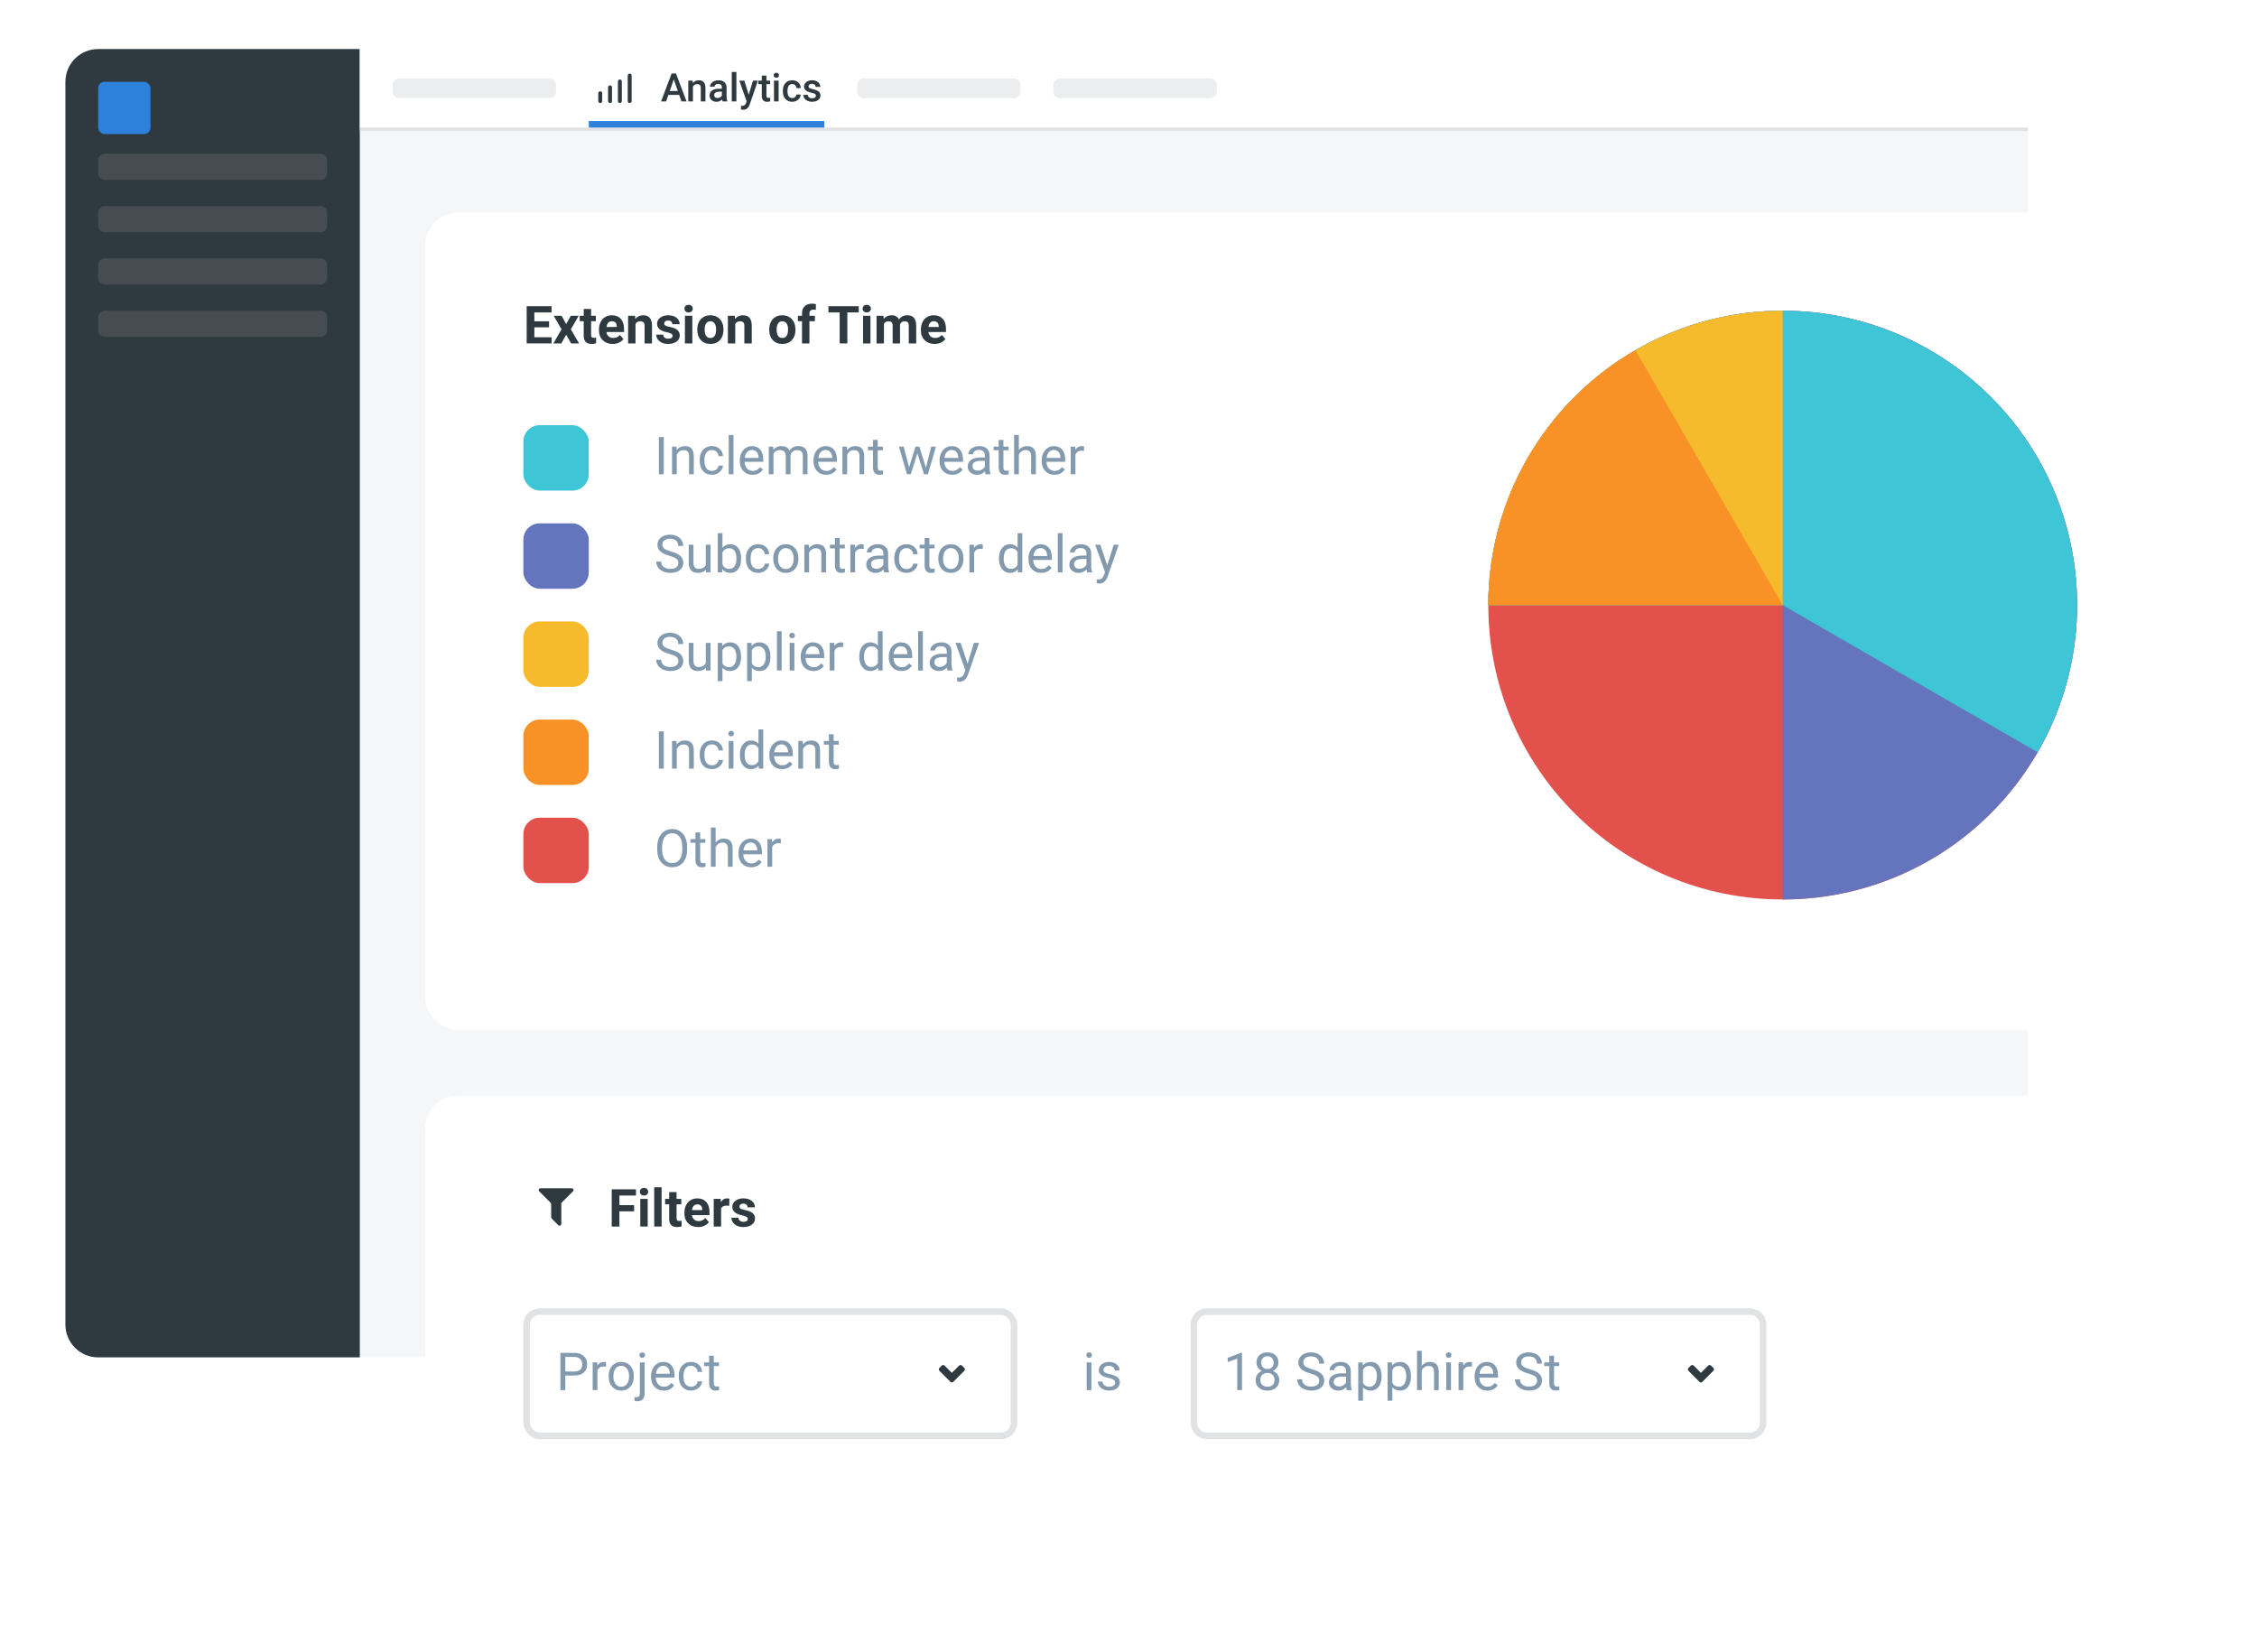 <svg width="690" height="505" viewBox="0 0 690 505" fill="none" xmlns="http://www.w3.org/2000/svg">
<rect width="690" height="505" fill="white"/>
<rect x="20" y="15" width="600" height="400" rx="10" fill="#F5F6F7"/>
<path d="M20 25C20 19.477 24.477 15 30 15H110V415H30C24.477 415 20 410.523 20 405V25Z" fill="#2E3940"/>
<path d="M110 39H620V25C620 19.477 615.523 15 610 15H110V39Z" fill="white"/>
<rect width="510" height="1" transform="matrix(-1 0 0 1 620 39)" fill="#E0E2E4"/>
<rect x="30" y="25" width="16" height="16" rx="2" fill="#2E81DA"/>
<path d="M30 49C30 47.895 30.895 47 32 47H98C99.105 47 100 47.895 100 49V53C100 54.105 99.105 55 98 55H32C30.895 55 30 54.105 30 53V49Z" fill="#454D52"/>
<path d="M120 26C120 24.895 120.895 24 122 24H168C169.105 24 170 24.895 170 26V28C170 29.105 169.105 30 168 30H122C120.895 30 120 29.105 120 28V26Z" fill="#EBEDEF"/>
<path d="M262 26C262 24.895 262.895 24 264 24H310C311.105 24 312 24.895 312 26V28C312 29.105 311.105 30 310 30H264C262.895 30 262 29.105 262 28V26Z" fill="#EBEDEF"/>
<path d="M322 26C322 24.895 322.895 24 324 24H370C371.105 24 372 24.895 372 26V28C372 29.105 371.105 30 370 30H324C322.895 30 322 29.105 322 28V26Z" fill="#EBEDEF"/>
<path d="M30 81C30 79.895 30.895 79 32 79H98C99.105 79 100 79.895 100 81V85C100 86.105 99.105 87 98 87H32C30.895 87 30 86.105 30 85V81Z" fill="#454D52"/>
<path d="M30 97C30 95.895 30.895 95 32 95H98C99.105 95 100 95.895 100 97V101C100 102.105 99.105 103 98 103H32C30.895 103 30 102.105 30 101V97Z" fill="#454D52"/>
<path d="M30 65C30 63.895 30.895 63 32 63H98C99.105 63 100 63.895 100 65V69C100 70.105 99.105 71 98 71H32C30.895 71 30 70.105 30 69V65Z" fill="#454D52"/>
<path d="M207.643 29.014H204.338L203.646 31H202.105L205.328 22.469H206.658L209.887 31H208.34L207.643 29.014ZM204.754 27.818H207.227L205.99 24.279L204.754 27.818Z" fill="#2E3940"/>
<path d="M211.762 24.66L211.803 25.393C212.271 24.826 212.887 24.543 213.648 24.543C214.969 24.543 215.641 25.299 215.664 26.811V31H214.24V26.893C214.24 26.49 214.152 26.193 213.977 26.002C213.805 25.807 213.521 25.709 213.127 25.709C212.553 25.709 212.125 25.969 211.844 26.488V31H210.42V24.66H211.762Z" fill="#2E3940"/>
<path d="M220.908 31C220.846 30.879 220.791 30.682 220.744 30.408C220.291 30.881 219.736 31.117 219.08 31.117C218.443 31.117 217.924 30.936 217.521 30.572C217.119 30.209 216.918 29.76 216.918 29.225C216.918 28.549 217.168 28.031 217.668 27.672C218.172 27.309 218.891 27.127 219.824 27.127H220.697V26.711C220.697 26.383 220.605 26.121 220.422 25.926C220.238 25.727 219.959 25.627 219.584 25.627C219.26 25.627 218.994 25.709 218.787 25.873C218.58 26.033 218.477 26.238 218.477 26.488H217.053C217.053 26.141 217.168 25.816 217.398 25.516C217.629 25.211 217.941 24.973 218.336 24.801C218.734 24.629 219.178 24.543 219.666 24.543C220.408 24.543 221 24.73 221.441 25.105C221.883 25.477 222.109 26 222.121 26.676V29.535C222.121 30.105 222.201 30.561 222.361 30.9V31H220.908ZM219.344 29.975C219.625 29.975 219.889 29.906 220.135 29.77C220.385 29.633 220.572 29.449 220.697 29.219V28.023H219.93C219.402 28.023 219.006 28.115 218.74 28.299C218.475 28.482 218.342 28.742 218.342 29.078C218.342 29.352 218.432 29.57 218.611 29.734C218.795 29.895 219.039 29.975 219.344 29.975Z" fill="#2E3940"/>
<path d="M225.127 31H223.703V22H225.127V31Z" fill="#2E3940"/>
<path d="M228.9 28.961L230.189 24.66H231.707L229.188 31.961C228.801 33.027 228.145 33.56 227.219 33.56C227.012 33.56 226.783 33.525 226.533 33.455V32.353L226.803 32.371C227.162 32.371 227.432 32.305 227.611 32.172C227.795 32.043 227.939 31.824 228.045 31.516L228.25 30.971L226.023 24.66H227.559L228.9 28.961Z" fill="#2E3940"/>
<path d="M234.314 23.119V24.66H235.434V25.715H234.314V29.254C234.314 29.496 234.361 29.672 234.455 29.781C234.553 29.887 234.725 29.939 234.971 29.939C235.135 29.939 235.301 29.92 235.469 29.881V30.982C235.145 31.072 234.832 31.117 234.531 31.117C233.438 31.117 232.891 30.514 232.891 29.307V25.715H231.848V24.66H232.891V23.119H234.314Z" fill="#2E3940"/>
<path d="M238.041 31H236.617V24.66H238.041V31ZM236.529 23.014C236.529 22.795 236.598 22.613 236.734 22.469C236.875 22.324 237.074 22.252 237.332 22.252C237.59 22.252 237.789 22.324 237.93 22.469C238.07 22.613 238.141 22.795 238.141 23.014C238.141 23.229 238.07 23.408 237.93 23.553C237.789 23.693 237.59 23.764 237.332 23.764C237.074 23.764 236.875 23.693 236.734 23.553C236.598 23.408 236.529 23.229 236.529 23.014Z" fill="#2E3940"/>
<path d="M242.201 29.98C242.557 29.98 242.852 29.877 243.086 29.67C243.32 29.463 243.445 29.207 243.461 28.902H244.803C244.787 29.297 244.664 29.666 244.434 30.01C244.203 30.35 243.891 30.619 243.496 30.818C243.102 31.018 242.676 31.117 242.219 31.117C241.332 31.117 240.629 30.83 240.109 30.256C239.59 29.682 239.33 28.889 239.33 27.877V27.73C239.33 26.766 239.588 25.994 240.104 25.416C240.619 24.834 241.322 24.543 242.213 24.543C242.967 24.543 243.58 24.764 244.053 25.205C244.529 25.643 244.779 26.219 244.803 26.934H243.461C243.445 26.57 243.32 26.271 243.086 26.037C242.855 25.803 242.561 25.686 242.201 25.686C241.74 25.686 241.385 25.854 241.135 26.189C240.885 26.521 240.758 27.027 240.754 27.707V27.936C240.754 28.623 240.877 29.137 241.123 29.477C241.373 29.812 241.732 29.98 242.201 29.98Z" fill="#2E3940"/>
<path d="M249.432 29.277C249.432 29.023 249.326 28.83 249.115 28.697C248.908 28.564 248.562 28.447 248.078 28.346C247.594 28.244 247.189 28.115 246.865 27.959C246.154 27.615 245.799 27.117 245.799 26.465C245.799 25.918 246.029 25.461 246.49 25.094C246.951 24.727 247.537 24.543 248.248 24.543C249.006 24.543 249.617 24.73 250.082 25.105C250.551 25.48 250.785 25.967 250.785 26.564H249.361C249.361 26.291 249.26 26.064 249.057 25.885C248.854 25.701 248.584 25.609 248.248 25.609C247.936 25.609 247.68 25.682 247.48 25.826C247.285 25.971 247.188 26.164 247.188 26.406C247.188 26.625 247.279 26.795 247.463 26.916C247.646 27.037 248.018 27.16 248.576 27.285C249.135 27.406 249.572 27.553 249.889 27.725C250.209 27.893 250.445 28.096 250.598 28.334C250.754 28.572 250.832 28.861 250.832 29.201C250.832 29.771 250.596 30.234 250.123 30.59C249.65 30.941 249.031 31.117 248.266 31.117C247.746 31.117 247.283 31.023 246.877 30.836C246.471 30.648 246.154 30.391 245.928 30.062C245.701 29.734 245.588 29.381 245.588 29.002H246.971C246.99 29.338 247.117 29.598 247.352 29.781C247.586 29.961 247.896 30.051 248.283 30.051C248.658 30.051 248.943 29.98 249.139 29.84C249.334 29.695 249.432 29.508 249.432 29.277Z" fill="#2E3940"/>
<path d="M183.496 31.504C183.338 31.502 183.187 31.438 183.075 31.326C182.962 31.214 182.899 31.063 182.896 30.904V28.504C182.896 28.345 182.96 28.193 183.072 28.08C183.185 27.968 183.337 27.904 183.496 27.904C183.656 27.904 183.808 27.968 183.921 28.08C184.033 28.193 184.096 28.345 184.096 28.504V30.904C184.096 31.063 184.033 31.216 183.921 31.329C183.808 31.441 183.656 31.504 183.496 31.504Z" fill="#2E3940"/>
<path d="M186.496 31.504C186.338 31.502 186.187 31.438 186.075 31.326C185.962 31.214 185.899 31.062 185.896 30.904V26.696C185.896 26.537 185.96 26.384 186.072 26.271C186.185 26.159 186.337 26.096 186.496 26.096C186.656 26.096 186.808 26.159 186.921 26.271C187.033 26.384 187.096 26.537 187.096 26.696V30.904C187.096 31.063 187.033 31.215 186.921 31.328C186.808 31.441 186.656 31.504 186.496 31.504Z" fill="#2E3940"/>
<path d="M189.504 31.505C189.345 31.505 189.193 31.442 189.08 31.329C188.968 31.217 188.904 31.064 188.904 30.905V24.897C188.904 24.738 188.968 24.585 189.08 24.473C189.193 24.36 189.345 24.297 189.504 24.297C189.663 24.297 189.816 24.36 189.929 24.473C190.041 24.585 190.104 24.738 190.104 24.897V30.905C190.102 31.063 190.038 31.215 189.926 31.327C189.814 31.439 189.663 31.503 189.504 31.505Z" fill="#2E3940"/>
<path d="M192.504 31.504C192.345 31.504 192.193 31.441 192.08 31.328C191.968 31.216 191.904 31.063 191.904 30.904V23.096C191.904 22.937 191.968 22.784 192.08 22.672C192.193 22.559 192.345 22.496 192.504 22.496C192.663 22.496 192.816 22.559 192.929 22.672C193.041 22.784 193.104 22.937 193.104 23.096V30.904C193.102 31.063 193.038 31.214 192.926 31.326C192.814 31.438 192.663 31.502 192.504 31.504Z" fill="#2E3940"/>
<path d="M180 37H252V39H180V37Z" fill="#2E81DA"/>
<g filter="url(#filter0_d)">
<rect x="130" y="60" width="540" height="250" rx="10" fill="white"/>
</g>
<path d="M167.859 100.07H163.359V103.117H168.641V105H161.016V93.625H168.625V95.523H163.359V98.234H167.859V100.07Z" fill="#2E3940"/>
<path d="M173.086 99.07L174.508 96.547H176.922L174.516 100.688L177.023 105H174.602L173.094 102.344L171.594 105H169.164L171.672 100.688L169.273 96.547H171.695L173.086 99.07Z" fill="#2E3940"/>
<path d="M180.711 94.469V96.547H182.156V98.203H180.711V102.422C180.711 102.734 180.771 102.958 180.891 103.094C181.01 103.229 181.24 103.297 181.578 103.297C181.828 103.297 182.049 103.279 182.242 103.242V104.953C181.799 105.089 181.344 105.156 180.875 105.156C179.292 105.156 178.484 104.357 178.453 102.758V98.203H177.219V96.547H178.453V94.469H180.711Z" fill="#2E3940"/>
<path d="M187.305 105.156C186.065 105.156 185.055 104.776 184.273 104.016C183.497 103.255 183.109 102.242 183.109 100.977V100.758C183.109 99.909 183.273 99.151 183.602 98.484C183.93 97.812 184.393 97.297 184.992 96.938C185.596 96.573 186.284 96.391 187.055 96.391C188.211 96.391 189.12 96.755 189.781 97.484C190.448 98.213 190.781 99.247 190.781 100.586V101.508H185.398C185.471 102.06 185.69 102.503 186.055 102.836C186.424 103.169 186.891 103.336 187.453 103.336C188.323 103.336 189.003 103.021 189.492 102.391L190.602 103.633C190.263 104.112 189.805 104.487 189.227 104.758C188.648 105.023 188.008 105.156 187.305 105.156ZM187.047 98.219C186.599 98.219 186.234 98.37 185.953 98.672C185.677 98.974 185.5 99.406 185.422 99.969H188.562V99.789C188.552 99.289 188.417 98.904 188.156 98.633C187.896 98.357 187.526 98.219 187.047 98.219Z" fill="#2E3940"/>
<path d="M194.148 96.547L194.219 97.523C194.823 96.768 195.633 96.391 196.648 96.391C197.544 96.391 198.211 96.654 198.648 97.18C199.086 97.706 199.31 98.492 199.32 99.539V105H197.062V99.594C197.062 99.115 196.958 98.768 196.75 98.555C196.542 98.336 196.195 98.227 195.711 98.227C195.076 98.227 194.599 98.497 194.281 99.039V105H192.023V96.547H194.148Z" fill="#2E3940"/>
<path d="M205.617 102.664C205.617 102.388 205.479 102.172 205.203 102.016C204.932 101.854 204.495 101.711 203.891 101.586C201.88 101.164 200.875 100.31 200.875 99.023C200.875 98.273 201.185 97.648 201.805 97.148C202.43 96.643 203.245 96.391 204.25 96.391C205.323 96.391 206.18 96.643 206.82 97.148C207.466 97.654 207.789 98.31 207.789 99.117H205.531C205.531 98.794 205.427 98.529 205.219 98.32C205.01 98.107 204.685 98 204.242 98C203.862 98 203.568 98.086 203.359 98.258C203.151 98.43 203.047 98.648 203.047 98.914C203.047 99.164 203.164 99.367 203.398 99.523C203.638 99.674 204.039 99.807 204.602 99.922C205.164 100.031 205.638 100.156 206.023 100.297C207.216 100.734 207.812 101.492 207.812 102.57C207.812 103.341 207.482 103.966 206.82 104.445C206.159 104.919 205.305 105.156 204.258 105.156C203.549 105.156 202.919 105.031 202.367 104.781C201.82 104.526 201.391 104.18 201.078 103.742C200.766 103.299 200.609 102.823 200.609 102.312H202.75C202.771 102.714 202.919 103.021 203.195 103.234C203.471 103.448 203.841 103.555 204.305 103.555C204.737 103.555 205.062 103.474 205.281 103.312C205.505 103.146 205.617 102.93 205.617 102.664Z" fill="#2E3940"/>
<path d="M211.656 105H209.391V96.547H211.656V105ZM209.258 94.359C209.258 94.021 209.37 93.742 209.594 93.523C209.823 93.305 210.133 93.195 210.523 93.195C210.909 93.195 211.216 93.305 211.445 93.523C211.674 93.742 211.789 94.021 211.789 94.359C211.789 94.703 211.672 94.984 211.438 95.203C211.208 95.422 210.904 95.531 210.523 95.531C210.143 95.531 209.836 95.422 209.602 95.203C209.372 94.984 209.258 94.703 209.258 94.359Z" fill="#2E3940"/>
<path d="M213.172 100.695C213.172 99.857 213.333 99.109 213.656 98.453C213.979 97.797 214.443 97.289 215.047 96.93C215.656 96.57 216.362 96.391 217.164 96.391C218.305 96.391 219.234 96.74 219.953 97.438C220.677 98.135 221.081 99.083 221.164 100.281L221.18 100.859C221.18 102.156 220.818 103.198 220.094 103.984C219.37 104.766 218.398 105.156 217.18 105.156C215.961 105.156 214.987 104.766 214.258 103.984C213.534 103.203 213.172 102.141 213.172 100.797V100.695ZM215.43 100.859C215.43 101.661 215.581 102.276 215.883 102.703C216.185 103.125 216.617 103.336 217.18 103.336C217.727 103.336 218.154 103.128 218.461 102.711C218.768 102.289 218.922 101.617 218.922 100.695C218.922 99.909 218.768 99.299 218.461 98.867C218.154 98.435 217.721 98.219 217.164 98.219C216.612 98.219 216.185 98.435 215.883 98.867C215.581 99.294 215.43 99.958 215.43 100.859Z" fill="#2E3940"/>
<path d="M224.648 96.547L224.719 97.523C225.323 96.768 226.133 96.391 227.148 96.391C228.044 96.391 228.711 96.654 229.148 97.18C229.586 97.706 229.81 98.492 229.82 99.539V105H227.562V99.594C227.562 99.115 227.458 98.768 227.25 98.555C227.042 98.336 226.695 98.227 226.211 98.227C225.576 98.227 225.099 98.497 224.781 99.039V105H222.523V96.547H224.648Z" fill="#2E3940"/>
<path d="M235.172 100.695C235.172 99.857 235.333 99.109 235.656 98.453C235.979 97.797 236.443 97.289 237.047 96.93C237.656 96.57 238.362 96.391 239.164 96.391C240.305 96.391 241.234 96.74 241.953 97.438C242.677 98.135 243.081 99.083 243.164 100.281L243.18 100.859C243.18 102.156 242.818 103.198 242.094 103.984C241.37 104.766 240.398 105.156 239.18 105.156C237.961 105.156 236.987 104.766 236.258 103.984C235.534 103.203 235.172 102.141 235.172 100.797V100.695ZM237.43 100.859C237.43 101.661 237.581 102.276 237.883 102.703C238.185 103.125 238.617 103.336 239.18 103.336C239.727 103.336 240.154 103.128 240.461 102.711C240.768 102.289 240.922 101.617 240.922 100.695C240.922 99.909 240.768 99.299 240.461 98.867C240.154 98.435 239.721 98.219 239.164 98.219C238.612 98.219 238.185 98.435 237.883 98.867C237.581 99.294 237.43 99.958 237.43 100.859Z" fill="#2E3940"/>
<path d="M245.188 105V98.203H243.93V96.547H245.188V95.828C245.188 94.88 245.458 94.146 246 93.625C246.547 93.099 247.31 92.836 248.289 92.836C248.602 92.836 248.984 92.888 249.438 92.992L249.414 94.742C249.227 94.695 248.997 94.672 248.727 94.672C247.878 94.672 247.453 95.07 247.453 95.867V96.547H249.133V98.203H247.453V105H245.188Z" fill="#2E3940"/>
<path d="M262.531 95.523H259.047V105H256.703V95.523H253.266V93.625H262.531V95.523Z" fill="#2E3940"/>
<path d="M266.109 105H263.844V96.547H266.109V105ZM263.711 94.359C263.711 94.021 263.823 93.742 264.047 93.523C264.276 93.305 264.586 93.195 264.977 93.195C265.362 93.195 265.669 93.305 265.898 93.523C266.128 93.742 266.242 94.021 266.242 94.359C266.242 94.703 266.125 94.984 265.891 95.203C265.661 95.422 265.357 95.531 264.977 95.531C264.596 95.531 264.289 95.422 264.055 95.203C263.826 94.984 263.711 94.703 263.711 94.359Z" fill="#2E3940"/>
<path d="M270.094 96.547L270.164 97.492C270.763 96.758 271.573 96.391 272.594 96.391C273.682 96.391 274.43 96.82 274.836 97.68C275.43 96.82 276.276 96.391 277.375 96.391C278.292 96.391 278.974 96.659 279.422 97.195C279.87 97.727 280.094 98.529 280.094 99.602V105H277.828V99.609C277.828 99.13 277.734 98.781 277.547 98.562C277.359 98.338 277.029 98.227 276.555 98.227C275.878 98.227 275.409 98.549 275.148 99.195L275.156 105H272.898V99.617C272.898 99.128 272.802 98.773 272.609 98.555C272.417 98.336 272.089 98.227 271.625 98.227C270.984 98.227 270.521 98.492 270.234 99.023V105H267.977V96.547H270.094Z" fill="#2E3940"/>
<path d="M285.727 105.156C284.487 105.156 283.477 104.776 282.695 104.016C281.919 103.255 281.531 102.242 281.531 100.977V100.758C281.531 99.909 281.695 99.151 282.023 98.484C282.352 97.812 282.815 97.297 283.414 96.938C284.018 96.573 284.706 96.391 285.477 96.391C286.633 96.391 287.542 96.755 288.203 97.484C288.87 98.213 289.203 99.247 289.203 100.586V101.508H283.82C283.893 102.06 284.112 102.503 284.477 102.836C284.846 103.169 285.312 103.336 285.875 103.336C286.745 103.336 287.424 103.021 287.914 102.391L289.023 103.633C288.685 104.112 288.227 104.487 287.648 104.758C287.07 105.023 286.43 105.156 285.727 105.156ZM285.469 98.219C285.021 98.219 284.656 98.37 284.375 98.672C284.099 98.974 283.922 99.406 283.844 99.969H286.984V99.789C286.974 99.289 286.839 98.904 286.578 98.633C286.318 98.357 285.948 98.219 285.469 98.219Z" fill="#2E3940"/>
<rect x="160" y="130" width="20" height="20" rx="5" fill="#3EC5D6"/>
<rect x="160" y="160" width="20" height="20" rx="5" fill="#6575BD"/>
<rect x="160" y="190" width="20" height="20" rx="5" fill="#F6BB2D"/>
<rect x="160" y="220" width="20" height="20" rx="5" fill="#F99226"/>
<path d="M202.93 145H201.43V133.625H202.93V145Z" fill="#8299AE"/>
<path d="M206.82 136.547L206.867 137.609C207.513 136.797 208.357 136.391 209.398 136.391C211.185 136.391 212.086 137.398 212.102 139.414V145H210.656V139.406C210.651 138.797 210.51 138.346 210.234 138.055C209.964 137.763 209.539 137.617 208.961 137.617C208.492 137.617 208.081 137.742 207.727 137.992C207.372 138.242 207.096 138.57 206.898 138.977V145H205.453V136.547H206.82Z" fill="#8299AE"/>
<path d="M217.672 143.977C218.188 143.977 218.638 143.82 219.023 143.508C219.409 143.195 219.622 142.805 219.664 142.336H221.031C221.005 142.82 220.839 143.281 220.531 143.719C220.224 144.156 219.812 144.505 219.297 144.766C218.786 145.026 218.245 145.156 217.672 145.156C216.521 145.156 215.604 144.773 214.922 144.008C214.245 143.237 213.906 142.185 213.906 140.852V140.609C213.906 139.786 214.057 139.055 214.359 138.414C214.661 137.773 215.094 137.276 215.656 136.922C216.224 136.568 216.893 136.391 217.664 136.391C218.612 136.391 219.398 136.674 220.023 137.242C220.654 137.81 220.99 138.547 221.031 139.453H219.664C219.622 138.906 219.414 138.458 219.039 138.109C218.669 137.755 218.211 137.578 217.664 137.578C216.93 137.578 216.359 137.844 215.953 138.375C215.552 138.901 215.352 139.664 215.352 140.664V140.938C215.352 141.911 215.552 142.661 215.953 143.188C216.354 143.714 216.927 143.977 217.672 143.977Z" fill="#8299AE"/>
<path d="M224.227 145H222.781V133H224.227V145Z" fill="#8299AE"/>
<path d="M230.055 145.156C228.909 145.156 227.977 144.781 227.258 144.031C226.539 143.276 226.18 142.268 226.18 141.008V140.742C226.18 139.904 226.339 139.156 226.656 138.5C226.979 137.839 227.427 137.323 228 136.953C228.578 136.578 229.203 136.391 229.875 136.391C230.974 136.391 231.828 136.753 232.438 137.477C233.047 138.201 233.352 139.237 233.352 140.586V141.188H227.625C227.646 142.021 227.888 142.695 228.352 143.211C228.82 143.721 229.414 143.977 230.133 143.977C230.643 143.977 231.076 143.872 231.43 143.664C231.784 143.456 232.094 143.18 232.359 142.836L233.242 143.523C232.534 144.612 231.471 145.156 230.055 145.156ZM229.875 137.578C229.292 137.578 228.802 137.792 228.406 138.219C228.01 138.641 227.766 139.234 227.672 140H231.906V139.891C231.865 139.156 231.667 138.589 231.312 138.188C230.958 137.781 230.479 137.578 229.875 137.578Z" fill="#8299AE"/>
<path d="M236.391 136.547L236.43 137.484C237.049 136.755 237.885 136.391 238.938 136.391C240.12 136.391 240.924 136.844 241.352 137.75C241.633 137.344 241.997 137.016 242.445 136.766C242.898 136.516 243.432 136.391 244.047 136.391C245.901 136.391 246.844 137.372 246.875 139.336V145H245.43V139.422C245.43 138.818 245.292 138.367 245.016 138.07C244.74 137.768 244.276 137.617 243.625 137.617C243.089 137.617 242.643 137.779 242.289 138.102C241.935 138.419 241.729 138.849 241.672 139.391V145H240.219V139.461C240.219 138.232 239.617 137.617 238.414 137.617C237.466 137.617 236.818 138.021 236.469 138.828V145H235.023V136.547H236.391Z" fill="#8299AE"/>
<path d="M252.57 145.156C251.424 145.156 250.492 144.781 249.773 144.031C249.055 143.276 248.695 142.268 248.695 141.008V140.742C248.695 139.904 248.854 139.156 249.172 138.5C249.495 137.839 249.943 137.323 250.516 136.953C251.094 136.578 251.719 136.391 252.391 136.391C253.49 136.391 254.344 136.753 254.953 137.477C255.562 138.201 255.867 139.237 255.867 140.586V141.188H250.141C250.161 142.021 250.404 142.695 250.867 143.211C251.336 143.721 251.93 143.977 252.648 143.977C253.159 143.977 253.591 143.872 253.945 143.664C254.299 143.456 254.609 143.18 254.875 142.836L255.758 143.523C255.049 144.612 253.987 145.156 252.57 145.156ZM252.391 137.578C251.807 137.578 251.318 137.792 250.922 138.219C250.526 138.641 250.281 139.234 250.188 140H254.422V139.891C254.38 139.156 254.182 138.589 253.828 138.188C253.474 137.781 252.995 137.578 252.391 137.578Z" fill="#8299AE"/>
<path d="M258.914 136.547L258.961 137.609C259.607 136.797 260.451 136.391 261.492 136.391C263.279 136.391 264.18 137.398 264.195 139.414V145H262.75V139.406C262.745 138.797 262.604 138.346 262.328 138.055C262.057 137.763 261.633 137.617 261.055 137.617C260.586 137.617 260.174 137.742 259.82 137.992C259.466 138.242 259.19 138.57 258.992 138.977V145H257.547V136.547H258.914Z" fill="#8299AE"/>
<path d="M268.336 134.5V136.547H269.914V137.664H268.336V142.906C268.336 143.245 268.406 143.5 268.547 143.672C268.688 143.839 268.927 143.922 269.266 143.922C269.432 143.922 269.661 143.891 269.953 143.828V145C269.573 145.104 269.203 145.156 268.844 145.156C268.198 145.156 267.711 144.961 267.383 144.57C267.055 144.18 266.891 143.625 266.891 142.906V137.664H265.352V136.547H266.891V134.5H268.336Z" fill="#8299AE"/>
<path d="M283.062 143.008L284.688 136.547H286.133L283.672 145H282.5L280.445 138.594L278.445 145H277.273L274.82 136.547H276.258L277.922 142.875L279.891 136.547H281.055L283.062 143.008Z" fill="#8299AE"/>
<path d="M291.117 145.156C289.971 145.156 289.039 144.781 288.32 144.031C287.602 143.276 287.242 142.268 287.242 141.008V140.742C287.242 139.904 287.401 139.156 287.719 138.5C288.042 137.839 288.49 137.323 289.062 136.953C289.641 136.578 290.266 136.391 290.938 136.391C292.036 136.391 292.891 136.753 293.5 137.477C294.109 138.201 294.414 139.237 294.414 140.586V141.188H288.688C288.708 142.021 288.951 142.695 289.414 143.211C289.883 143.721 290.477 143.977 291.195 143.977C291.706 143.977 292.138 143.872 292.492 143.664C292.846 143.456 293.156 143.18 293.422 142.836L294.305 143.523C293.596 144.612 292.534 145.156 291.117 145.156ZM290.938 137.578C290.354 137.578 289.865 137.792 289.469 138.219C289.073 138.641 288.828 139.234 288.734 140H292.969V139.891C292.927 139.156 292.729 138.589 292.375 138.188C292.021 137.781 291.542 137.578 290.938 137.578Z" fill="#8299AE"/>
<path d="M301.312 145C301.229 144.833 301.161 144.536 301.109 144.109C300.438 144.807 299.635 145.156 298.703 145.156C297.87 145.156 297.185 144.922 296.648 144.453C296.117 143.979 295.852 143.38 295.852 142.656C295.852 141.776 296.185 141.094 296.852 140.609C297.523 140.12 298.466 139.875 299.68 139.875H301.086V139.211C301.086 138.706 300.935 138.305 300.633 138.008C300.331 137.706 299.885 137.555 299.297 137.555C298.781 137.555 298.349 137.685 298 137.945C297.651 138.206 297.477 138.521 297.477 138.891H296.023C296.023 138.469 296.172 138.062 296.469 137.672C296.771 137.276 297.177 136.964 297.688 136.734C298.203 136.505 298.768 136.391 299.383 136.391C300.357 136.391 301.12 136.635 301.672 137.125C302.224 137.609 302.51 138.279 302.531 139.133V143.023C302.531 143.799 302.63 144.417 302.828 144.875V145H301.312ZM298.914 143.898C299.367 143.898 299.797 143.781 300.203 143.547C300.609 143.312 300.904 143.008 301.086 142.633V140.898H299.953C298.182 140.898 297.297 141.417 297.297 142.453C297.297 142.906 297.448 143.26 297.75 143.516C298.052 143.771 298.44 143.898 298.914 143.898Z" fill="#8299AE"/>
<path d="M306.758 134.5V136.547H308.336V137.664H306.758V142.906C306.758 143.245 306.828 143.5 306.969 143.672C307.109 143.839 307.349 143.922 307.688 143.922C307.854 143.922 308.083 143.891 308.375 143.828V145C307.995 145.104 307.625 145.156 307.266 145.156C306.62 145.156 306.133 144.961 305.805 144.57C305.477 144.18 305.312 143.625 305.312 142.906V137.664H303.773V136.547H305.312V134.5H306.758Z" fill="#8299AE"/>
<path d="M311.477 137.57C312.117 136.784 312.951 136.391 313.977 136.391C315.763 136.391 316.664 137.398 316.68 139.414V145H315.234V139.406C315.229 138.797 315.089 138.346 314.812 138.055C314.542 137.763 314.117 137.617 313.539 137.617C313.07 137.617 312.659 137.742 312.305 137.992C311.951 138.242 311.674 138.57 311.477 138.977V145H310.031V133H311.477V137.57Z" fill="#8299AE"/>
<path d="M322.352 145.156C321.206 145.156 320.273 144.781 319.555 144.031C318.836 143.276 318.477 142.268 318.477 141.008V140.742C318.477 139.904 318.635 139.156 318.953 138.5C319.276 137.839 319.724 137.323 320.297 136.953C320.875 136.578 321.5 136.391 322.172 136.391C323.271 136.391 324.125 136.753 324.734 137.477C325.344 138.201 325.648 139.237 325.648 140.586V141.188H319.922C319.943 142.021 320.185 142.695 320.648 143.211C321.117 143.721 321.711 143.977 322.43 143.977C322.94 143.977 323.372 143.872 323.727 143.664C324.081 143.456 324.391 143.18 324.656 142.836L325.539 143.523C324.831 144.612 323.768 145.156 322.352 145.156ZM322.172 137.578C321.589 137.578 321.099 137.792 320.703 138.219C320.307 138.641 320.062 139.234 319.969 140H324.203V139.891C324.161 139.156 323.964 138.589 323.609 138.188C323.255 137.781 322.776 137.578 322.172 137.578Z" fill="#8299AE"/>
<path d="M331.414 137.844C331.195 137.807 330.958 137.789 330.703 137.789C329.755 137.789 329.112 138.193 328.773 139V145H327.328V136.547H328.734L328.758 137.523C329.232 136.768 329.904 136.391 330.773 136.391C331.055 136.391 331.268 136.427 331.414 136.5V137.844Z" fill="#8299AE"/>
<path d="M204.672 169.93C203.385 169.56 202.448 169.107 201.859 168.57C201.276 168.029 200.984 167.362 200.984 166.57C200.984 165.674 201.341 164.935 202.055 164.352C202.773 163.763 203.706 163.469 204.852 163.469C205.633 163.469 206.328 163.62 206.938 163.922C207.552 164.224 208.026 164.641 208.359 165.172C208.698 165.703 208.867 166.284 208.867 166.914H207.359C207.359 166.227 207.141 165.688 206.703 165.297C206.266 164.901 205.648 164.703 204.852 164.703C204.112 164.703 203.534 164.867 203.117 165.195C202.706 165.518 202.5 165.969 202.5 166.547C202.5 167.01 202.695 167.404 203.086 167.727C203.482 168.044 204.151 168.336 205.094 168.602C206.042 168.867 206.781 169.161 207.312 169.484C207.849 169.802 208.245 170.174 208.5 170.602C208.76 171.029 208.891 171.531 208.891 172.109C208.891 173.031 208.531 173.771 207.812 174.328C207.094 174.88 206.133 175.156 204.93 175.156C204.148 175.156 203.419 175.008 202.742 174.711C202.065 174.409 201.542 173.997 201.172 173.477C200.807 172.956 200.625 172.365 200.625 171.703H202.133C202.133 172.391 202.385 172.935 202.891 173.336C203.401 173.732 204.081 173.93 204.93 173.93C205.721 173.93 206.328 173.768 206.75 173.445C207.172 173.122 207.383 172.682 207.383 172.125C207.383 171.568 207.188 171.138 206.797 170.836C206.406 170.529 205.698 170.227 204.672 169.93Z" fill="#8299AE"/>
<path d="M215.812 174.164C215.25 174.826 214.424 175.156 213.336 175.156C212.435 175.156 211.747 174.896 211.273 174.375C210.805 173.849 210.568 173.073 210.562 172.047V166.547H212.008V172.008C212.008 173.289 212.529 173.93 213.57 173.93C214.674 173.93 215.409 173.518 215.773 172.695V166.547H217.219V175H215.844L215.812 174.164Z" fill="#8299AE"/>
<path d="M226.578 170.867C226.578 172.159 226.281 173.198 225.688 173.984C225.094 174.766 224.297 175.156 223.297 175.156C222.229 175.156 221.404 174.779 220.82 174.023L220.75 175H219.422V163H220.867V167.477C221.451 166.753 222.255 166.391 223.281 166.391C224.307 166.391 225.112 166.779 225.695 167.555C226.284 168.331 226.578 169.393 226.578 170.742V170.867ZM225.133 170.703C225.133 169.719 224.943 168.958 224.562 168.422C224.182 167.885 223.635 167.617 222.922 167.617C221.969 167.617 221.284 168.06 220.867 168.945V172.602C221.31 173.487 222 173.93 222.938 173.93C223.63 173.93 224.169 173.661 224.555 173.125C224.94 172.589 225.133 171.781 225.133 170.703Z" fill="#8299AE"/>
<path d="M231.797 173.977C232.312 173.977 232.763 173.82 233.148 173.508C233.534 173.195 233.747 172.805 233.789 172.336H235.156C235.13 172.82 234.964 173.281 234.656 173.719C234.349 174.156 233.938 174.505 233.422 174.766C232.911 175.026 232.37 175.156 231.797 175.156C230.646 175.156 229.729 174.773 229.047 174.008C228.37 173.237 228.031 172.185 228.031 170.852V170.609C228.031 169.786 228.182 169.055 228.484 168.414C228.786 167.773 229.219 167.276 229.781 166.922C230.349 166.568 231.018 166.391 231.789 166.391C232.737 166.391 233.523 166.674 234.148 167.242C234.779 167.81 235.115 168.547 235.156 169.453H233.789C233.747 168.906 233.539 168.458 233.164 168.109C232.794 167.755 232.336 167.578 231.789 167.578C231.055 167.578 230.484 167.844 230.078 168.375C229.677 168.901 229.477 169.664 229.477 170.664V170.938C229.477 171.911 229.677 172.661 230.078 173.188C230.479 173.714 231.052 173.977 231.797 173.977Z" fill="#8299AE"/>
<path d="M236.398 170.695C236.398 169.867 236.56 169.122 236.883 168.461C237.211 167.799 237.664 167.289 238.242 166.93C238.826 166.57 239.49 166.391 240.234 166.391C241.385 166.391 242.315 166.789 243.023 167.586C243.737 168.383 244.094 169.443 244.094 170.766V170.867C244.094 171.69 243.935 172.43 243.617 173.086C243.305 173.737 242.854 174.245 242.266 174.609C241.682 174.974 241.01 175.156 240.25 175.156C239.104 175.156 238.174 174.758 237.461 173.961C236.753 173.164 236.398 172.109 236.398 170.797V170.695ZM237.852 170.867C237.852 171.805 238.068 172.557 238.5 173.125C238.938 173.693 239.521 173.977 240.25 173.977C240.984 173.977 241.568 173.69 242 173.117C242.432 172.539 242.648 171.732 242.648 170.695C242.648 169.768 242.427 169.018 241.984 168.445C241.547 167.867 240.964 167.578 240.234 167.578C239.521 167.578 238.945 167.862 238.508 168.43C238.07 168.997 237.852 169.81 237.852 170.867Z" fill="#8299AE"/>
<path d="M247.273 166.547L247.32 167.609C247.966 166.797 248.81 166.391 249.852 166.391C251.638 166.391 252.539 167.398 252.555 169.414V175H251.109V169.406C251.104 168.797 250.964 168.346 250.688 168.055C250.417 167.763 249.992 167.617 249.414 167.617C248.945 167.617 248.534 167.742 248.18 167.992C247.826 168.242 247.549 168.57 247.352 168.977V175H245.906V166.547H247.273Z" fill="#8299AE"/>
<path d="M256.695 164.5V166.547H258.273V167.664H256.695V172.906C256.695 173.245 256.766 173.5 256.906 173.672C257.047 173.839 257.286 173.922 257.625 173.922C257.792 173.922 258.021 173.891 258.312 173.828V175C257.932 175.104 257.562 175.156 257.203 175.156C256.557 175.156 256.07 174.961 255.742 174.57C255.414 174.18 255.25 173.625 255.25 172.906V167.664H253.711V166.547H255.25V164.5H256.695Z" fill="#8299AE"/>
<path d="M264.055 167.844C263.836 167.807 263.599 167.789 263.344 167.789C262.396 167.789 261.753 168.193 261.414 169V175H259.969V166.547H261.375L261.398 167.523C261.872 166.768 262.544 166.391 263.414 166.391C263.695 166.391 263.909 166.427 264.055 166.5V167.844Z" fill="#8299AE"/>
<path d="M270.297 175C270.214 174.833 270.146 174.536 270.094 174.109C269.422 174.807 268.62 175.156 267.688 175.156C266.854 175.156 266.169 174.922 265.633 174.453C265.102 173.979 264.836 173.38 264.836 172.656C264.836 171.776 265.169 171.094 265.836 170.609C266.508 170.12 267.451 169.875 268.664 169.875H270.07V169.211C270.07 168.706 269.919 168.305 269.617 168.008C269.315 167.706 268.87 167.555 268.281 167.555C267.766 167.555 267.333 167.685 266.984 167.945C266.635 168.206 266.461 168.521 266.461 168.891H265.008C265.008 168.469 265.156 168.062 265.453 167.672C265.755 167.276 266.161 166.964 266.672 166.734C267.188 166.505 267.753 166.391 268.367 166.391C269.341 166.391 270.104 166.635 270.656 167.125C271.208 167.609 271.495 168.279 271.516 169.133V173.023C271.516 173.799 271.615 174.417 271.812 174.875V175H270.297ZM267.898 173.898C268.352 173.898 268.781 173.781 269.188 173.547C269.594 173.312 269.888 173.008 270.07 172.633V170.898H268.938C267.167 170.898 266.281 171.417 266.281 172.453C266.281 172.906 266.432 173.26 266.734 173.516C267.036 173.771 267.424 173.898 267.898 173.898Z" fill="#8299AE"/>
<path d="M277.172 173.977C277.688 173.977 278.138 173.82 278.523 173.508C278.909 173.195 279.122 172.805 279.164 172.336H280.531C280.505 172.82 280.339 173.281 280.031 173.719C279.724 174.156 279.312 174.505 278.797 174.766C278.286 175.026 277.745 175.156 277.172 175.156C276.021 175.156 275.104 174.773 274.422 174.008C273.745 173.237 273.406 172.185 273.406 170.852V170.609C273.406 169.786 273.557 169.055 273.859 168.414C274.161 167.773 274.594 167.276 275.156 166.922C275.724 166.568 276.393 166.391 277.164 166.391C278.112 166.391 278.898 166.674 279.523 167.242C280.154 167.81 280.49 168.547 280.531 169.453H279.164C279.122 168.906 278.914 168.458 278.539 168.109C278.169 167.755 277.711 167.578 277.164 167.578C276.43 167.578 275.859 167.844 275.453 168.375C275.052 168.901 274.852 169.664 274.852 170.664V170.938C274.852 171.911 275.052 172.661 275.453 173.188C275.854 173.714 276.427 173.977 277.172 173.977Z" fill="#8299AE"/>
<path d="M284.117 164.5V166.547H285.695V167.664H284.117V172.906C284.117 173.245 284.188 173.5 284.328 173.672C284.469 173.839 284.708 173.922 285.047 173.922C285.214 173.922 285.443 173.891 285.734 173.828V175C285.354 175.104 284.984 175.156 284.625 175.156C283.979 175.156 283.492 174.961 283.164 174.57C282.836 174.18 282.672 173.625 282.672 172.906V167.664H281.133V166.547H282.672V164.5H284.117Z" fill="#8299AE"/>
<path d="M286.852 170.695C286.852 169.867 287.013 169.122 287.336 168.461C287.664 167.799 288.117 167.289 288.695 166.93C289.279 166.57 289.943 166.391 290.688 166.391C291.839 166.391 292.768 166.789 293.477 167.586C294.19 168.383 294.547 169.443 294.547 170.766V170.867C294.547 171.69 294.388 172.43 294.07 173.086C293.758 173.737 293.307 174.245 292.719 174.609C292.135 174.974 291.464 175.156 290.703 175.156C289.557 175.156 288.628 174.758 287.914 173.961C287.206 173.164 286.852 172.109 286.852 170.797V170.695ZM288.305 170.867C288.305 171.805 288.521 172.557 288.953 173.125C289.391 173.693 289.974 173.977 290.703 173.977C291.438 173.977 292.021 173.69 292.453 173.117C292.885 172.539 293.102 171.732 293.102 170.695C293.102 169.768 292.88 169.018 292.438 168.445C292 167.867 291.417 167.578 290.688 167.578C289.974 167.578 289.398 167.862 288.961 168.43C288.523 168.997 288.305 169.81 288.305 170.867Z" fill="#8299AE"/>
<path d="M300.445 167.844C300.227 167.807 299.99 167.789 299.734 167.789C298.786 167.789 298.143 168.193 297.805 169V175H296.359V166.547H297.766L297.789 167.523C298.263 166.768 298.935 166.391 299.805 166.391C300.086 166.391 300.299 166.427 300.445 166.5V167.844Z" fill="#8299AE"/>
<path d="M305.398 170.703C305.398 169.406 305.706 168.365 306.32 167.578C306.935 166.786 307.74 166.391 308.734 166.391C309.724 166.391 310.508 166.729 311.086 167.406V163H312.531V175H311.203L311.133 174.094C310.555 174.802 309.75 175.156 308.719 175.156C307.74 175.156 306.94 174.755 306.32 173.953C305.706 173.151 305.398 172.104 305.398 170.812V170.703ZM306.844 170.867C306.844 171.826 307.042 172.576 307.438 173.117C307.833 173.659 308.38 173.93 309.078 173.93C309.995 173.93 310.664 173.518 311.086 172.695V168.812C310.654 168.016 309.99 167.617 309.094 167.617C308.385 167.617 307.833 167.891 307.438 168.438C307.042 168.984 306.844 169.794 306.844 170.867Z" fill="#8299AE"/>
<path d="M318.289 175.156C317.143 175.156 316.211 174.781 315.492 174.031C314.773 173.276 314.414 172.268 314.414 171.008V170.742C314.414 169.904 314.573 169.156 314.891 168.5C315.214 167.839 315.661 167.323 316.234 166.953C316.812 166.578 317.438 166.391 318.109 166.391C319.208 166.391 320.062 166.753 320.672 167.477C321.281 168.201 321.586 169.237 321.586 170.586V171.188H315.859C315.88 172.021 316.122 172.695 316.586 173.211C317.055 173.721 317.648 173.977 318.367 173.977C318.878 173.977 319.31 173.872 319.664 173.664C320.018 173.456 320.328 173.18 320.594 172.836L321.477 173.523C320.768 174.612 319.706 175.156 318.289 175.156ZM318.109 167.578C317.526 167.578 317.036 167.792 316.641 168.219C316.245 168.641 316 169.234 315.906 170H320.141V169.891C320.099 169.156 319.901 168.589 319.547 168.188C319.193 167.781 318.714 167.578 318.109 167.578Z" fill="#8299AE"/>
<path d="M324.836 175H323.391V163H324.836V175Z" fill="#8299AE"/>
<path d="M332.375 175C332.292 174.833 332.224 174.536 332.172 174.109C331.5 174.807 330.698 175.156 329.766 175.156C328.932 175.156 328.247 174.922 327.711 174.453C327.18 173.979 326.914 173.38 326.914 172.656C326.914 171.776 327.247 171.094 327.914 170.609C328.586 170.12 329.529 169.875 330.742 169.875H332.148V169.211C332.148 168.706 331.997 168.305 331.695 168.008C331.393 167.706 330.948 167.555 330.359 167.555C329.844 167.555 329.411 167.685 329.062 167.945C328.714 168.206 328.539 168.521 328.539 168.891H327.086C327.086 168.469 327.234 168.062 327.531 167.672C327.833 167.276 328.24 166.964 328.75 166.734C329.266 166.505 329.831 166.391 330.445 166.391C331.419 166.391 332.182 166.635 332.734 167.125C333.286 167.609 333.573 168.279 333.594 169.133V173.023C333.594 173.799 333.693 174.417 333.891 174.875V175H332.375ZM329.977 173.898C330.43 173.898 330.859 173.781 331.266 173.547C331.672 173.312 331.966 173.008 332.148 172.633V170.898H331.016C329.245 170.898 328.359 171.417 328.359 172.453C328.359 172.906 328.51 173.26 328.812 173.516C329.115 173.771 329.503 173.898 329.977 173.898Z" fill="#8299AE"/>
<path d="M338.5 172.883L340.469 166.547H342.016L338.617 176.305C338.091 177.711 337.255 178.414 336.109 178.414L335.836 178.391L335.297 178.289V177.117L335.688 177.148C336.177 177.148 336.557 177.049 336.828 176.852C337.104 176.654 337.331 176.292 337.508 175.766L337.828 174.906L334.812 166.547H336.391L338.5 172.883Z" fill="#8299AE"/>
<path d="M204.672 199.93C203.385 199.56 202.448 199.107 201.859 198.57C201.276 198.029 200.984 197.362 200.984 196.57C200.984 195.674 201.341 194.935 202.055 194.352C202.773 193.763 203.706 193.469 204.852 193.469C205.633 193.469 206.328 193.62 206.938 193.922C207.552 194.224 208.026 194.641 208.359 195.172C208.698 195.703 208.867 196.284 208.867 196.914H207.359C207.359 196.227 207.141 195.688 206.703 195.297C206.266 194.901 205.648 194.703 204.852 194.703C204.112 194.703 203.534 194.867 203.117 195.195C202.706 195.518 202.5 195.969 202.5 196.547C202.5 197.01 202.695 197.404 203.086 197.727C203.482 198.044 204.151 198.336 205.094 198.602C206.042 198.867 206.781 199.161 207.312 199.484C207.849 199.802 208.245 200.174 208.5 200.602C208.76 201.029 208.891 201.531 208.891 202.109C208.891 203.031 208.531 203.771 207.812 204.328C207.094 204.88 206.133 205.156 204.93 205.156C204.148 205.156 203.419 205.008 202.742 204.711C202.065 204.409 201.542 203.997 201.172 203.477C200.807 202.956 200.625 202.365 200.625 201.703H202.133C202.133 202.391 202.385 202.935 202.891 203.336C203.401 203.732 204.081 203.93 204.93 203.93C205.721 203.93 206.328 203.768 206.75 203.445C207.172 203.122 207.383 202.682 207.383 202.125C207.383 201.568 207.188 201.138 206.797 200.836C206.406 200.529 205.698 200.227 204.672 199.93Z" fill="#8299AE"/>
<path d="M215.812 204.164C215.25 204.826 214.424 205.156 213.336 205.156C212.435 205.156 211.747 204.896 211.273 204.375C210.805 203.849 210.568 203.073 210.562 202.047V196.547H212.008V202.008C212.008 203.289 212.529 203.93 213.57 203.93C214.674 203.93 215.409 203.518 215.773 202.695V196.547H217.219V205H215.844L215.812 204.164Z" fill="#8299AE"/>
<path d="M226.562 200.867C226.562 202.154 226.268 203.19 225.68 203.977C225.091 204.763 224.294 205.156 223.289 205.156C222.263 205.156 221.456 204.831 220.867 204.18V208.25H219.422V196.547H220.742L220.812 197.484C221.401 196.755 222.219 196.391 223.266 196.391C224.281 196.391 225.083 196.773 225.672 197.539C226.266 198.305 226.562 199.37 226.562 200.734V200.867ZM225.117 200.703C225.117 199.75 224.914 198.997 224.508 198.445C224.102 197.893 223.544 197.617 222.836 197.617C221.961 197.617 221.305 198.005 220.867 198.781V202.82C221.299 203.591 221.961 203.977 222.852 203.977C223.544 203.977 224.094 203.703 224.5 203.156C224.911 202.604 225.117 201.786 225.117 200.703Z" fill="#8299AE"/>
<path d="M235.547 200.867C235.547 202.154 235.253 203.19 234.664 203.977C234.076 204.763 233.279 205.156 232.273 205.156C231.247 205.156 230.44 204.831 229.852 204.18V208.25H228.406V196.547H229.727L229.797 197.484C230.385 196.755 231.203 196.391 232.25 196.391C233.266 196.391 234.068 196.773 234.656 197.539C235.25 198.305 235.547 199.37 235.547 200.734V200.867ZM234.102 200.703C234.102 199.75 233.898 198.997 233.492 198.445C233.086 197.893 232.529 197.617 231.82 197.617C230.945 197.617 230.289 198.005 229.852 198.781V202.82C230.284 203.591 230.945 203.977 231.836 203.977C232.529 203.977 233.078 203.703 233.484 203.156C233.896 202.604 234.102 201.786 234.102 200.703Z" fill="#8299AE"/>
<path d="M238.961 205H237.516V193H238.961V205Z" fill="#8299AE"/>
<path d="M242.852 205H241.406V196.547H242.852V205ZM241.289 194.305C241.289 194.07 241.359 193.872 241.5 193.711C241.646 193.549 241.859 193.469 242.141 193.469C242.422 193.469 242.635 193.549 242.781 193.711C242.927 193.872 243 194.07 243 194.305C243 194.539 242.927 194.734 242.781 194.891C242.635 195.047 242.422 195.125 242.141 195.125C241.859 195.125 241.646 195.047 241.5 194.891C241.359 194.734 241.289 194.539 241.289 194.305Z" fill="#8299AE"/>
<path d="M248.68 205.156C247.534 205.156 246.602 204.781 245.883 204.031C245.164 203.276 244.805 202.268 244.805 201.008V200.742C244.805 199.904 244.964 199.156 245.281 198.5C245.604 197.839 246.052 197.323 246.625 196.953C247.203 196.578 247.828 196.391 248.5 196.391C249.599 196.391 250.453 196.753 251.062 197.477C251.672 198.201 251.977 199.237 251.977 200.586V201.188H246.25C246.271 202.021 246.513 202.695 246.977 203.211C247.445 203.721 248.039 203.977 248.758 203.977C249.268 203.977 249.701 203.872 250.055 203.664C250.409 203.456 250.719 203.18 250.984 202.836L251.867 203.523C251.159 204.612 250.096 205.156 248.68 205.156ZM248.5 197.578C247.917 197.578 247.427 197.792 247.031 198.219C246.635 198.641 246.391 199.234 246.297 200H250.531V199.891C250.49 199.156 250.292 198.589 249.938 198.188C249.583 197.781 249.104 197.578 248.5 197.578Z" fill="#8299AE"/>
<path d="M257.742 197.844C257.523 197.807 257.286 197.789 257.031 197.789C256.083 197.789 255.44 198.193 255.102 199V205H253.656V196.547H255.062L255.086 197.523C255.56 196.768 256.232 196.391 257.102 196.391C257.383 196.391 257.596 196.427 257.742 196.5V197.844Z" fill="#8299AE"/>
<path d="M262.695 200.703C262.695 199.406 263.003 198.365 263.617 197.578C264.232 196.786 265.036 196.391 266.031 196.391C267.021 196.391 267.805 196.729 268.383 197.406V193H269.828V205H268.5L268.43 204.094C267.852 204.802 267.047 205.156 266.016 205.156C265.036 205.156 264.237 204.755 263.617 203.953C263.003 203.151 262.695 202.104 262.695 200.812V200.703ZM264.141 200.867C264.141 201.826 264.339 202.576 264.734 203.117C265.13 203.659 265.677 203.93 266.375 203.93C267.292 203.93 267.961 203.518 268.383 202.695V198.812C267.951 198.016 267.286 197.617 266.391 197.617C265.682 197.617 265.13 197.891 264.734 198.438C264.339 198.984 264.141 199.794 264.141 200.867Z" fill="#8299AE"/>
<path d="M275.586 205.156C274.44 205.156 273.508 204.781 272.789 204.031C272.07 203.276 271.711 202.268 271.711 201.008V200.742C271.711 199.904 271.87 199.156 272.188 198.5C272.51 197.839 272.958 197.323 273.531 196.953C274.109 196.578 274.734 196.391 275.406 196.391C276.505 196.391 277.359 196.753 277.969 197.477C278.578 198.201 278.883 199.237 278.883 200.586V201.188H273.156C273.177 202.021 273.419 202.695 273.883 203.211C274.352 203.721 274.945 203.977 275.664 203.977C276.174 203.977 276.607 203.872 276.961 203.664C277.315 203.456 277.625 203.18 277.891 202.836L278.773 203.523C278.065 204.612 277.003 205.156 275.586 205.156ZM275.406 197.578C274.823 197.578 274.333 197.792 273.938 198.219C273.542 198.641 273.297 199.234 273.203 200H277.438V199.891C277.396 199.156 277.198 198.589 276.844 198.188C276.49 197.781 276.01 197.578 275.406 197.578Z" fill="#8299AE"/>
<path d="M282.133 205H280.688V193H282.133V205Z" fill="#8299AE"/>
<path d="M289.672 205C289.589 204.833 289.521 204.536 289.469 204.109C288.797 204.807 287.995 205.156 287.062 205.156C286.229 205.156 285.544 204.922 285.008 204.453C284.477 203.979 284.211 203.38 284.211 202.656C284.211 201.776 284.544 201.094 285.211 200.609C285.883 200.12 286.826 199.875 288.039 199.875H289.445V199.211C289.445 198.706 289.294 198.305 288.992 198.008C288.69 197.706 288.245 197.555 287.656 197.555C287.141 197.555 286.708 197.685 286.359 197.945C286.01 198.206 285.836 198.521 285.836 198.891H284.383C284.383 198.469 284.531 198.062 284.828 197.672C285.13 197.276 285.536 196.964 286.047 196.734C286.562 196.505 287.128 196.391 287.742 196.391C288.716 196.391 289.479 196.635 290.031 197.125C290.583 197.609 290.87 198.279 290.891 199.133V203.023C290.891 203.799 290.99 204.417 291.188 204.875V205H289.672ZM287.273 203.898C287.727 203.898 288.156 203.781 288.562 203.547C288.969 203.312 289.263 203.008 289.445 202.633V200.898H288.312C286.542 200.898 285.656 201.417 285.656 202.453C285.656 202.906 285.807 203.26 286.109 203.516C286.411 203.771 286.799 203.898 287.273 203.898Z" fill="#8299AE"/>
<path d="M295.797 202.883L297.766 196.547H299.312L295.914 206.305C295.388 207.711 294.552 208.414 293.406 208.414L293.133 208.391L292.594 208.289V207.117L292.984 207.148C293.474 207.148 293.854 207.049 294.125 206.852C294.401 206.654 294.628 206.292 294.805 205.766L295.125 204.906L292.109 196.547H293.688L295.797 202.883Z" fill="#8299AE"/>
<path d="M202.93 235H201.43V223.625H202.93V235Z" fill="#8299AE"/>
<path d="M206.82 226.547L206.867 227.609C207.513 226.797 208.357 226.391 209.398 226.391C211.185 226.391 212.086 227.398 212.102 229.414V235H210.656V229.406C210.651 228.797 210.51 228.346 210.234 228.055C209.964 227.763 209.539 227.617 208.961 227.617C208.492 227.617 208.081 227.742 207.727 227.992C207.372 228.242 207.096 228.57 206.898 228.977V235H205.453V226.547H206.82Z" fill="#8299AE"/>
<path d="M217.672 233.977C218.188 233.977 218.638 233.82 219.023 233.508C219.409 233.195 219.622 232.805 219.664 232.336H221.031C221.005 232.82 220.839 233.281 220.531 233.719C220.224 234.156 219.812 234.505 219.297 234.766C218.786 235.026 218.245 235.156 217.672 235.156C216.521 235.156 215.604 234.773 214.922 234.008C214.245 233.237 213.906 232.185 213.906 230.852V230.609C213.906 229.786 214.057 229.055 214.359 228.414C214.661 227.773 215.094 227.276 215.656 226.922C216.224 226.568 216.893 226.391 217.664 226.391C218.612 226.391 219.398 226.674 220.023 227.242C220.654 227.81 220.99 228.547 221.031 229.453H219.664C219.622 228.906 219.414 228.458 219.039 228.109C218.669 227.755 218.211 227.578 217.664 227.578C216.93 227.578 216.359 227.844 215.953 228.375C215.552 228.901 215.352 229.664 215.352 230.664V230.938C215.352 231.911 215.552 232.661 215.953 233.188C216.354 233.714 216.927 233.977 217.672 233.977Z" fill="#8299AE"/>
<path d="M224.227 235H222.781V226.547H224.227V235ZM222.664 224.305C222.664 224.07 222.734 223.872 222.875 223.711C223.021 223.549 223.234 223.469 223.516 223.469C223.797 223.469 224.01 223.549 224.156 223.711C224.302 223.872 224.375 224.07 224.375 224.305C224.375 224.539 224.302 224.734 224.156 224.891C224.01 225.047 223.797 225.125 223.516 225.125C223.234 225.125 223.021 225.047 222.875 224.891C222.734 224.734 222.664 224.539 222.664 224.305Z" fill="#8299AE"/>
<path d="M226.195 230.703C226.195 229.406 226.503 228.365 227.117 227.578C227.732 226.786 228.536 226.391 229.531 226.391C230.521 226.391 231.305 226.729 231.883 227.406V223H233.328V235H232L231.93 234.094C231.352 234.802 230.547 235.156 229.516 235.156C228.536 235.156 227.737 234.755 227.117 233.953C226.503 233.151 226.195 232.104 226.195 230.812V230.703ZM227.641 230.867C227.641 231.826 227.839 232.576 228.234 233.117C228.63 233.659 229.177 233.93 229.875 233.93C230.792 233.93 231.461 233.518 231.883 232.695V228.812C231.451 228.016 230.786 227.617 229.891 227.617C229.182 227.617 228.63 227.891 228.234 228.438C227.839 228.984 227.641 229.794 227.641 230.867Z" fill="#8299AE"/>
<path d="M239.086 235.156C237.94 235.156 237.008 234.781 236.289 234.031C235.57 233.276 235.211 232.268 235.211 231.008V230.742C235.211 229.904 235.37 229.156 235.688 228.5C236.01 227.839 236.458 227.323 237.031 226.953C237.609 226.578 238.234 226.391 238.906 226.391C240.005 226.391 240.859 226.753 241.469 227.477C242.078 228.201 242.383 229.237 242.383 230.586V231.188H236.656C236.677 232.021 236.919 232.695 237.383 233.211C237.852 233.721 238.445 233.977 239.164 233.977C239.674 233.977 240.107 233.872 240.461 233.664C240.815 233.456 241.125 233.18 241.391 232.836L242.273 233.523C241.565 234.612 240.503 235.156 239.086 235.156ZM238.906 227.578C238.323 227.578 237.833 227.792 237.438 228.219C237.042 228.641 236.797 229.234 236.703 230H240.938V229.891C240.896 229.156 240.698 228.589 240.344 228.188C239.99 227.781 239.51 227.578 238.906 227.578Z" fill="#8299AE"/>
<path d="M245.43 226.547L245.477 227.609C246.122 226.797 246.966 226.391 248.008 226.391C249.794 226.391 250.695 227.398 250.711 229.414V235H249.266V229.406C249.26 228.797 249.12 228.346 248.844 228.055C248.573 227.763 248.148 227.617 247.57 227.617C247.102 227.617 246.69 227.742 246.336 227.992C245.982 228.242 245.706 228.57 245.508 228.977V235H244.062V226.547H245.43Z" fill="#8299AE"/>
<path d="M254.852 224.5V226.547H256.43V227.664H254.852V232.906C254.852 233.245 254.922 233.5 255.062 233.672C255.203 233.839 255.443 233.922 255.781 233.922C255.948 233.922 256.177 233.891 256.469 233.828V235C256.089 235.104 255.719 235.156 255.359 235.156C254.714 235.156 254.227 234.961 253.898 234.57C253.57 234.18 253.406 233.625 253.406 232.906V227.664H251.867V226.547H253.406V224.5H254.852Z" fill="#8299AE"/>
<path d="M210.07 259.68C210.07 260.794 209.883 261.768 209.508 262.602C209.133 263.43 208.602 264.062 207.914 264.5C207.227 264.938 206.424 265.156 205.508 265.156C204.612 265.156 203.818 264.938 203.125 264.5C202.432 264.057 201.893 263.43 201.508 262.617C201.128 261.799 200.932 260.854 200.922 259.781V258.961C200.922 257.867 201.112 256.901 201.492 256.062C201.872 255.224 202.409 254.583 203.102 254.141C203.799 253.693 204.596 253.469 205.492 253.469C206.404 253.469 207.206 253.69 207.898 254.133C208.596 254.57 209.133 255.208 209.508 256.047C209.883 256.88 210.07 257.852 210.07 258.961V259.68ZM208.578 258.945C208.578 257.596 208.307 256.562 207.766 255.844C207.224 255.12 206.466 254.758 205.492 254.758C204.544 254.758 203.797 255.12 203.25 255.844C202.708 256.562 202.43 257.562 202.414 258.844V259.68C202.414 260.987 202.688 262.016 203.234 262.766C203.786 263.51 204.544 263.883 205.508 263.883C206.477 263.883 207.227 263.531 207.758 262.828C208.289 262.12 208.562 261.107 208.578 259.789V258.945Z" fill="#8299AE"/>
<path d="M214.055 254.5V256.547H215.633V257.664H214.055V262.906C214.055 263.245 214.125 263.5 214.266 263.672C214.406 263.839 214.646 263.922 214.984 263.922C215.151 263.922 215.38 263.891 215.672 263.828V265C215.292 265.104 214.922 265.156 214.562 265.156C213.917 265.156 213.43 264.961 213.102 264.57C212.773 264.18 212.609 263.625 212.609 262.906V257.664H211.07V256.547H212.609V254.5H214.055Z" fill="#8299AE"/>
<path d="M218.773 257.57C219.414 256.784 220.247 256.391 221.273 256.391C223.06 256.391 223.961 257.398 223.977 259.414V265H222.531V259.406C222.526 258.797 222.385 258.346 222.109 258.055C221.839 257.763 221.414 257.617 220.836 257.617C220.367 257.617 219.956 257.742 219.602 257.992C219.247 258.242 218.971 258.57 218.773 258.977V265H217.328V253H218.773V257.57Z" fill="#8299AE"/>
<path d="M229.648 265.156C228.503 265.156 227.57 264.781 226.852 264.031C226.133 263.276 225.773 262.268 225.773 261.008V260.742C225.773 259.904 225.932 259.156 226.25 258.5C226.573 257.839 227.021 257.323 227.594 256.953C228.172 256.578 228.797 256.391 229.469 256.391C230.568 256.391 231.422 256.753 232.031 257.477C232.641 258.201 232.945 259.237 232.945 260.586V261.188H227.219C227.24 262.021 227.482 262.695 227.945 263.211C228.414 263.721 229.008 263.977 229.727 263.977C230.237 263.977 230.669 263.872 231.023 263.664C231.378 263.456 231.688 263.18 231.953 262.836L232.836 263.523C232.128 264.612 231.065 265.156 229.648 265.156ZM229.469 257.578C228.885 257.578 228.396 257.792 228 258.219C227.604 258.641 227.359 259.234 227.266 260H231.5V259.891C231.458 259.156 231.26 258.589 230.906 258.188C230.552 257.781 230.073 257.578 229.469 257.578Z" fill="#8299AE"/>
<path d="M238.711 257.844C238.492 257.807 238.255 257.789 238 257.789C237.052 257.789 236.409 258.193 236.07 259V265H234.625V256.547H236.031L236.055 257.523C236.529 256.768 237.201 256.391 238.07 256.391C238.352 256.391 238.565 256.427 238.711 256.5V257.844Z" fill="#8299AE"/>
<rect x="160" y="250" width="20" height="20" rx="5" fill="#E3514D"/>
<circle cx="545" cy="185" r="90" transform="rotate(-180 545 185)" fill="#E3514D"/>
<path d="M455 185C455 167.2 460.278 149.799 470.168 134.999C480.057 120.198 494.113 108.663 510.558 101.851C527.004 95.039 545.1 93.257 562.558 96.729C580.016 100.202 596.053 108.774 608.64 121.36C621.226 133.947 629.798 149.984 633.271 167.442C636.743 184.9 634.961 202.996 628.149 219.442C621.337 235.887 609.802 249.943 595.001 259.832C580.201 269.722 562.8 275 545 275V185H455Z" fill="#6575BD"/>
<path d="M455 185C455 171.195 458.176 157.575 464.281 145.194C470.387 132.813 479.259 122.002 490.211 113.598C501.164 105.194 513.902 99.422 527.442 96.729C540.981 94.036 554.959 94.494 568.294 98.067C581.628 101.64 593.962 108.232 604.341 117.334C614.72 126.437 622.866 137.804 628.149 150.558C633.432 163.313 635.71 177.111 634.807 190.886C633.904 204.662 629.845 218.045 622.942 230L545 185H455Z" fill="#3EC5D6"/>
<path d="M455 185C455 173.181 457.328 161.478 461.851 150.558C466.374 139.639 473.003 129.718 481.36 121.36C489.718 113.003 499.639 106.374 510.558 101.851C521.478 97.328 533.181 95 545 95L545 185H455Z" fill="#F6BB2D"/>
<path d="M455 185C455 169.202 459.159 153.682 467.058 140C474.957 126.318 486.318 114.957 500 107.058L545 185H455Z" fill="#F99226"/>
<g filter="url(#filter1_d)">
<rect x="130" y="330" width="540" height="150" rx="10" fill="white"/>
</g>
<path d="M333.664 425H332.219V416.547H333.664V425ZM332.102 414.305C332.102 414.07 332.172 413.872 332.312 413.711C332.458 413.549 332.672 413.469 332.953 413.469C333.234 413.469 333.448 413.549 333.594 413.711C333.74 413.872 333.812 414.07 333.812 414.305C333.812 414.539 333.74 414.734 333.594 414.891C333.448 415.047 333.234 415.125 332.953 415.125C332.672 415.125 332.458 415.047 332.312 414.891C332.172 414.734 332.102 414.539 332.102 414.305ZM340.906 422.758C340.906 422.367 340.758 422.065 340.461 421.852C340.169 421.633 339.656 421.445 338.922 421.289C338.193 421.133 337.612 420.945 337.18 420.727C336.753 420.508 336.435 420.247 336.227 419.945C336.023 419.643 335.922 419.284 335.922 418.867C335.922 418.174 336.214 417.589 336.797 417.109C337.385 416.63 338.135 416.391 339.047 416.391C340.005 416.391 340.781 416.638 341.375 417.133C341.974 417.628 342.273 418.26 342.273 419.031H340.82C340.82 418.635 340.651 418.294 340.312 418.008C339.979 417.721 339.557 417.578 339.047 417.578C338.521 417.578 338.109 417.693 337.812 417.922C337.516 418.151 337.367 418.451 337.367 418.82C337.367 419.169 337.505 419.432 337.781 419.609C338.057 419.786 338.555 419.956 339.273 420.117C339.997 420.279 340.583 420.471 341.031 420.695C341.479 420.919 341.81 421.19 342.023 421.508C342.242 421.82 342.352 422.203 342.352 422.656C342.352 423.411 342.049 424.018 341.445 424.477C340.841 424.93 340.057 425.156 339.094 425.156C338.417 425.156 337.818 425.036 337.297 424.797C336.776 424.557 336.367 424.224 336.07 423.797C335.779 423.365 335.633 422.898 335.633 422.398H337.078C337.104 422.883 337.297 423.268 337.656 423.555C338.021 423.836 338.5 423.977 339.094 423.977C339.641 423.977 340.078 423.867 340.406 423.648C340.74 423.424 340.906 423.128 340.906 422.758Z" fill="#8299AE"/>
<rect x="161" y="401" width="149" height="38" rx="4" fill="white" stroke="#E0E2E4" stroke-width="2"/>
<path d="M172.82 420.547V425H171.32V413.625H175.516C176.76 413.625 177.734 413.943 178.438 414.578C179.146 415.214 179.5 416.055 179.5 417.102C179.5 418.206 179.154 419.057 178.461 419.656C177.773 420.25 176.786 420.547 175.5 420.547H172.82ZM172.82 419.32H175.516C176.318 419.32 176.932 419.133 177.359 418.758C177.786 418.378 178 417.831 178 417.117C178 416.44 177.786 415.898 177.359 415.492C176.932 415.086 176.346 414.875 175.602 414.859H172.82V419.32Z" fill="#8299AE"/>
<path d="M185.273 417.844C185.055 417.807 184.818 417.789 184.562 417.789C183.615 417.789 182.971 418.193 182.633 419V425H181.188V416.547H182.594L182.617 417.523C183.091 416.768 183.763 416.391 184.633 416.391C184.914 416.391 185.128 416.427 185.273 416.5V417.844Z" fill="#8299AE"/>
<path d="M186.07 420.695C186.07 419.867 186.232 419.122 186.555 418.461C186.883 417.799 187.336 417.289 187.914 416.93C188.497 416.57 189.161 416.391 189.906 416.391C191.057 416.391 191.987 416.789 192.695 417.586C193.409 418.383 193.766 419.443 193.766 420.766V420.867C193.766 421.69 193.607 422.43 193.289 423.086C192.977 423.737 192.526 424.245 191.938 424.609C191.354 424.974 190.682 425.156 189.922 425.156C188.776 425.156 187.846 424.758 187.133 423.961C186.424 423.164 186.07 422.109 186.07 420.797V420.695ZM187.523 420.867C187.523 421.805 187.74 422.557 188.172 423.125C188.609 423.693 189.193 423.977 189.922 423.977C190.656 423.977 191.24 423.69 191.672 423.117C192.104 422.539 192.32 421.732 192.32 420.695C192.32 419.768 192.099 419.018 191.656 418.445C191.219 417.867 190.635 417.578 189.906 417.578C189.193 417.578 188.617 417.862 188.18 418.43C187.742 418.997 187.523 419.81 187.523 420.867Z" fill="#8299AE"/>
<path d="M197.07 416.547V425.977C197.07 427.602 196.333 428.414 194.859 428.414C194.542 428.414 194.247 428.367 193.977 428.273V427.117C194.143 427.159 194.362 427.18 194.633 427.18C194.956 427.18 195.201 427.091 195.367 426.914C195.539 426.742 195.625 426.44 195.625 426.008V416.547H197.07ZM195.477 414.305C195.477 414.076 195.547 413.88 195.688 413.719C195.833 413.552 196.044 413.469 196.32 413.469C196.602 413.469 196.815 413.549 196.961 413.711C197.107 413.872 197.18 414.07 197.18 414.305C197.18 414.539 197.107 414.734 196.961 414.891C196.815 415.047 196.602 415.125 196.32 415.125C196.039 415.125 195.828 415.047 195.688 414.891C195.547 414.734 195.477 414.539 195.477 414.305Z" fill="#8299AE"/>
<path d="M202.914 425.156C201.768 425.156 200.836 424.781 200.117 424.031C199.398 423.276 199.039 422.268 199.039 421.008V420.742C199.039 419.904 199.198 419.156 199.516 418.5C199.839 417.839 200.286 417.323 200.859 416.953C201.438 416.578 202.062 416.391 202.734 416.391C203.833 416.391 204.688 416.753 205.297 417.477C205.906 418.201 206.211 419.237 206.211 420.586V421.188H200.484C200.505 422.021 200.747 422.695 201.211 423.211C201.68 423.721 202.273 423.977 202.992 423.977C203.503 423.977 203.935 423.872 204.289 423.664C204.643 423.456 204.953 423.18 205.219 422.836L206.102 423.523C205.393 424.612 204.331 425.156 202.914 425.156ZM202.734 417.578C202.151 417.578 201.661 417.792 201.266 418.219C200.87 418.641 200.625 419.234 200.531 420H204.766V419.891C204.724 419.156 204.526 418.589 204.172 418.188C203.818 417.781 203.339 417.578 202.734 417.578Z" fill="#8299AE"/>
<path d="M211.281 423.977C211.797 423.977 212.247 423.82 212.633 423.508C213.018 423.195 213.232 422.805 213.273 422.336H214.641C214.615 422.82 214.448 423.281 214.141 423.719C213.833 424.156 213.422 424.505 212.906 424.766C212.396 425.026 211.854 425.156 211.281 425.156C210.13 425.156 209.214 424.773 208.531 424.008C207.854 423.237 207.516 422.185 207.516 420.852V420.609C207.516 419.786 207.667 419.055 207.969 418.414C208.271 417.773 208.703 417.276 209.266 416.922C209.833 416.568 210.503 416.391 211.273 416.391C212.221 416.391 213.008 416.674 213.633 417.242C214.263 417.81 214.599 418.547 214.641 419.453H213.273C213.232 418.906 213.023 418.458 212.648 418.109C212.279 417.755 211.82 417.578 211.273 417.578C210.539 417.578 209.969 417.844 209.562 418.375C209.161 418.901 208.961 419.664 208.961 420.664V420.938C208.961 421.911 209.161 422.661 209.562 423.188C209.964 423.714 210.536 423.977 211.281 423.977Z" fill="#8299AE"/>
<path d="M218.227 414.5V416.547H219.805V417.664H218.227V422.906C218.227 423.245 218.297 423.5 218.438 423.672C218.578 423.839 218.818 423.922 219.156 423.922C219.323 423.922 219.552 423.891 219.844 423.828V425C219.464 425.104 219.094 425.156 218.734 425.156C218.089 425.156 217.602 424.961 217.273 424.57C216.945 424.18 216.781 423.625 216.781 422.906V417.664H215.242V416.547H216.781V414.5H218.227Z" fill="#8299AE"/>
<path d="M294.079 417.509L294.809 418.239C294.923 418.354 294.986 418.508 294.986 418.669C294.986 418.83 294.923 418.985 294.809 419.099L291.429 422.479C291.373 422.537 291.306 422.582 291.232 422.614C291.159 422.645 291.079 422.661 290.999 422.661C290.919 422.661 290.84 422.645 290.766 422.614C290.692 422.582 290.625 422.537 290.569 422.479L287.189 419.099C287.075 418.985 287.012 418.83 287.012 418.669C287.012 418.508 287.075 418.354 287.189 418.239L287.919 417.509C288.035 417.398 288.189 417.336 288.349 417.336C288.509 417.336 288.664 417.398 288.779 417.509L290.999 419.729L293.219 417.509C293.335 417.398 293.489 417.336 293.649 417.336C293.809 417.336 293.964 417.398 294.079 417.509Z" fill="#2E3940"/>
<path d="M365 405C365 402.791 366.791 401 369 401H535C537.209 401 539 402.791 539 405V435C539 437.209 537.209 439 535 439H369C366.791 439 365 437.209 365 435V405Z" fill="white" stroke="#E0E2E4" stroke-width="2"/>
<path d="M379.695 425H378.242V415.367L375.328 416.438V415.125L379.469 413.57H379.695V425Z" fill="#8299AE"/>
<path d="M390.828 416.594C390.828 417.161 390.677 417.667 390.375 418.109C390.078 418.552 389.674 418.898 389.164 419.148C389.758 419.404 390.227 419.776 390.57 420.266C390.919 420.755 391.094 421.31 391.094 421.93C391.094 422.914 390.76 423.698 390.094 424.281C389.432 424.865 388.56 425.156 387.477 425.156C386.383 425.156 385.505 424.865 384.844 424.281C384.188 423.693 383.859 422.909 383.859 421.93C383.859 421.315 384.026 420.76 384.359 420.266C384.698 419.771 385.164 419.396 385.758 419.141C385.253 418.891 384.854 418.544 384.562 418.102C384.271 417.659 384.125 417.156 384.125 416.594C384.125 415.635 384.432 414.875 385.047 414.312C385.661 413.75 386.471 413.469 387.477 413.469C388.477 413.469 389.284 413.75 389.898 414.312C390.518 414.875 390.828 415.635 390.828 416.594ZM389.648 421.898C389.648 421.263 389.445 420.745 389.039 420.344C388.638 419.943 388.112 419.742 387.461 419.742C386.81 419.742 386.286 419.94 385.891 420.336C385.5 420.732 385.305 421.253 385.305 421.898C385.305 422.544 385.495 423.052 385.875 423.422C386.26 423.792 386.794 423.977 387.477 423.977C388.154 423.977 388.685 423.792 389.07 423.422C389.456 423.047 389.648 422.539 389.648 421.898ZM387.477 414.656C386.909 414.656 386.448 414.833 386.094 415.188C385.745 415.536 385.57 416.013 385.57 416.617C385.57 417.195 385.742 417.664 386.086 418.023C386.435 418.378 386.898 418.555 387.477 418.555C388.055 418.555 388.516 418.378 388.859 418.023C389.208 417.664 389.383 417.195 389.383 416.617C389.383 416.039 389.203 415.568 388.844 415.203C388.484 414.839 388.029 414.656 387.477 414.656Z" fill="#8299AE"/>
<path d="M400.609 419.93C399.323 419.56 398.385 419.107 397.797 418.57C397.214 418.029 396.922 417.362 396.922 416.57C396.922 415.674 397.279 414.935 397.992 414.352C398.711 413.763 399.643 413.469 400.789 413.469C401.57 413.469 402.266 413.62 402.875 413.922C403.49 414.224 403.964 414.641 404.297 415.172C404.635 415.703 404.805 416.284 404.805 416.914H403.297C403.297 416.227 403.078 415.688 402.641 415.297C402.203 414.901 401.586 414.703 400.789 414.703C400.049 414.703 399.471 414.867 399.055 415.195C398.643 415.518 398.438 415.969 398.438 416.547C398.438 417.01 398.633 417.404 399.023 417.727C399.419 418.044 400.089 418.336 401.031 418.602C401.979 418.867 402.719 419.161 403.25 419.484C403.786 419.802 404.182 420.174 404.438 420.602C404.698 421.029 404.828 421.531 404.828 422.109C404.828 423.031 404.469 423.771 403.75 424.328C403.031 424.88 402.07 425.156 400.867 425.156C400.086 425.156 399.357 425.008 398.68 424.711C398.003 424.409 397.479 423.997 397.109 423.477C396.745 422.956 396.562 422.365 396.562 421.703H398.07C398.07 422.391 398.323 422.935 398.828 423.336C399.339 423.732 400.018 423.93 400.867 423.93C401.659 423.93 402.266 423.768 402.688 423.445C403.109 423.122 403.32 422.682 403.32 422.125C403.32 421.568 403.125 421.138 402.734 420.836C402.344 420.529 401.635 420.227 400.609 419.93Z" fill="#8299AE"/>
<path d="M411.75 425C411.667 424.833 411.599 424.536 411.547 424.109C410.875 424.807 410.073 425.156 409.141 425.156C408.307 425.156 407.622 424.922 407.086 424.453C406.555 423.979 406.289 423.38 406.289 422.656C406.289 421.776 406.622 421.094 407.289 420.609C407.961 420.12 408.904 419.875 410.117 419.875H411.523V419.211C411.523 418.706 411.372 418.305 411.07 418.008C410.768 417.706 410.323 417.555 409.734 417.555C409.219 417.555 408.786 417.685 408.438 417.945C408.089 418.206 407.914 418.521 407.914 418.891H406.461C406.461 418.469 406.609 418.062 406.906 417.672C407.208 417.276 407.615 416.964 408.125 416.734C408.641 416.505 409.206 416.391 409.82 416.391C410.794 416.391 411.557 416.635 412.109 417.125C412.661 417.609 412.948 418.279 412.969 419.133V423.023C412.969 423.799 413.068 424.417 413.266 424.875V425H411.75ZM409.352 423.898C409.805 423.898 410.234 423.781 410.641 423.547C411.047 423.312 411.341 423.008 411.523 422.633V420.898H410.391C408.62 420.898 407.734 421.417 407.734 422.453C407.734 422.906 407.885 423.26 408.188 423.516C408.49 423.771 408.878 423.898 409.352 423.898Z" fill="#8299AE"/>
<path d="M422.375 420.867C422.375 422.154 422.081 423.19 421.492 423.977C420.904 424.763 420.107 425.156 419.102 425.156C418.076 425.156 417.268 424.831 416.68 424.18V428.25H415.234V416.547H416.555L416.625 417.484C417.214 416.755 418.031 416.391 419.078 416.391C420.094 416.391 420.896 416.773 421.484 417.539C422.078 418.305 422.375 419.37 422.375 420.734V420.867ZM420.93 420.703C420.93 419.75 420.727 418.997 420.32 418.445C419.914 417.893 419.357 417.617 418.648 417.617C417.773 417.617 417.117 418.005 416.68 418.781V422.82C417.112 423.591 417.773 423.977 418.664 423.977C419.357 423.977 419.906 423.703 420.312 423.156C420.724 422.604 420.93 421.786 420.93 420.703Z" fill="#8299AE"/>
<path d="M431.359 420.867C431.359 422.154 431.065 423.19 430.477 423.977C429.888 424.763 429.091 425.156 428.086 425.156C427.06 425.156 426.253 424.831 425.664 424.18V428.25H424.219V416.547H425.539L425.609 417.484C426.198 416.755 427.016 416.391 428.062 416.391C429.078 416.391 429.88 416.773 430.469 417.539C431.062 418.305 431.359 419.37 431.359 420.734V420.867ZM429.914 420.703C429.914 419.75 429.711 418.997 429.305 418.445C428.898 417.893 428.341 417.617 427.633 417.617C426.758 417.617 426.102 418.005 425.664 418.781V422.82C426.096 423.591 426.758 423.977 427.648 423.977C428.341 423.977 428.891 423.703 429.297 423.156C429.708 422.604 429.914 421.786 429.914 420.703Z" fill="#8299AE"/>
<path d="M434.648 417.57C435.289 416.784 436.122 416.391 437.148 416.391C438.935 416.391 439.836 417.398 439.852 419.414V425H438.406V419.406C438.401 418.797 438.26 418.346 437.984 418.055C437.714 417.763 437.289 417.617 436.711 417.617C436.242 417.617 435.831 417.742 435.477 417.992C435.122 418.242 434.846 418.57 434.648 418.977V425H433.203V413H434.648V417.57Z" fill="#8299AE"/>
<path d="M443.586 425H442.141V416.547H443.586V425ZM442.023 414.305C442.023 414.07 442.094 413.872 442.234 413.711C442.38 413.549 442.594 413.469 442.875 413.469C443.156 413.469 443.37 413.549 443.516 413.711C443.661 413.872 443.734 414.07 443.734 414.305C443.734 414.539 443.661 414.734 443.516 414.891C443.37 415.047 443.156 415.125 442.875 415.125C442.594 415.125 442.38 415.047 442.234 414.891C442.094 414.734 442.023 414.539 442.023 414.305Z" fill="#8299AE"/>
<path d="M449.992 417.844C449.773 417.807 449.536 417.789 449.281 417.789C448.333 417.789 447.69 418.193 447.352 419V425H445.906V416.547H447.312L447.336 417.523C447.81 416.768 448.482 416.391 449.352 416.391C449.633 416.391 449.846 416.427 449.992 416.5V417.844Z" fill="#8299AE"/>
<path d="M454.68 425.156C453.534 425.156 452.602 424.781 451.883 424.031C451.164 423.276 450.805 422.268 450.805 421.008V420.742C450.805 419.904 450.964 419.156 451.281 418.5C451.604 417.839 452.052 417.323 452.625 416.953C453.203 416.578 453.828 416.391 454.5 416.391C455.599 416.391 456.453 416.753 457.062 417.477C457.672 418.201 457.977 419.237 457.977 420.586V421.188H452.25C452.271 422.021 452.513 422.695 452.977 423.211C453.445 423.721 454.039 423.977 454.758 423.977C455.268 423.977 455.701 423.872 456.055 423.664C456.409 423.456 456.719 423.18 456.984 422.836L457.867 423.523C457.159 424.612 456.096 425.156 454.68 425.156ZM454.5 417.578C453.917 417.578 453.427 417.792 453.031 418.219C452.635 418.641 452.391 419.234 452.297 420H456.531V419.891C456.49 419.156 456.292 418.589 455.938 418.188C455.583 417.781 455.104 417.578 454.5 417.578Z" fill="#8299AE"/>
<path d="M467.203 419.93C465.917 419.56 464.979 419.107 464.391 418.57C463.807 418.029 463.516 417.362 463.516 416.57C463.516 415.674 463.872 414.935 464.586 414.352C465.305 413.763 466.237 413.469 467.383 413.469C468.164 413.469 468.859 413.62 469.469 413.922C470.083 414.224 470.557 414.641 470.891 415.172C471.229 415.703 471.398 416.284 471.398 416.914H469.891C469.891 416.227 469.672 415.688 469.234 415.297C468.797 414.901 468.18 414.703 467.383 414.703C466.643 414.703 466.065 414.867 465.648 415.195C465.237 415.518 465.031 415.969 465.031 416.547C465.031 417.01 465.227 417.404 465.617 417.727C466.013 418.044 466.682 418.336 467.625 418.602C468.573 418.867 469.312 419.161 469.844 419.484C470.38 419.802 470.776 420.174 471.031 420.602C471.292 421.029 471.422 421.531 471.422 422.109C471.422 423.031 471.062 423.771 470.344 424.328C469.625 424.88 468.664 425.156 467.461 425.156C466.68 425.156 465.951 425.008 465.273 424.711C464.596 424.409 464.073 423.997 463.703 423.477C463.339 422.956 463.156 422.365 463.156 421.703H464.664C464.664 422.391 464.917 422.935 465.422 423.336C465.932 423.732 466.612 423.93 467.461 423.93C468.253 423.93 468.859 423.768 469.281 423.445C469.703 423.122 469.914 422.682 469.914 422.125C469.914 421.568 469.719 421.138 469.328 420.836C468.938 420.529 468.229 420.227 467.203 419.93Z" fill="#8299AE"/>
<path d="M475.086 414.5V416.547H476.664V417.664H475.086V422.906C475.086 423.245 475.156 423.5 475.297 423.672C475.438 423.839 475.677 423.922 476.016 423.922C476.182 423.922 476.411 423.891 476.703 423.828V425C476.323 425.104 475.953 425.156 475.594 425.156C474.948 425.156 474.461 424.961 474.133 424.57C473.805 424.18 473.641 423.625 473.641 422.906V417.664H472.102V416.547H473.641V414.5H475.086Z" fill="#8299AE"/>
<path d="M523.079 417.509L523.809 418.239C523.923 418.354 523.986 418.508 523.986 418.669C523.986 418.83 523.923 418.985 523.809 419.099L520.429 422.479C520.373 422.537 520.306 422.582 520.232 422.614C520.159 422.645 520.079 422.661 519.999 422.661C519.919 422.661 519.84 422.645 519.766 422.614C519.692 422.582 519.625 422.537 519.569 422.479L516.189 419.099C516.075 418.985 516.012 418.83 516.012 418.669C516.012 418.508 516.075 418.354 516.189 418.239L516.919 417.509C517.035 417.398 517.189 417.336 517.349 417.336C517.509 417.336 517.664 417.398 517.779 417.509L519.999 419.729L522.219 417.509C522.335 417.398 522.489 417.336 522.649 417.336C522.809 417.336 522.964 417.398 523.079 417.509Z" fill="#2E3940"/>
<path d="M193.859 370.352H189.359V375H187.016V363.625H194.422V365.523H189.359V368.461H193.859V370.352Z" fill="#2E3940"/>
<path d="M198.016 375H195.75V366.547H198.016V375ZM195.617 364.359C195.617 364.021 195.729 363.742 195.953 363.523C196.182 363.305 196.492 363.195 196.883 363.195C197.268 363.195 197.576 363.305 197.805 363.523C198.034 363.742 198.148 364.021 198.148 364.359C198.148 364.703 198.031 364.984 197.797 365.203C197.568 365.422 197.263 365.531 196.883 365.531C196.503 365.531 196.195 365.422 195.961 365.203C195.732 364.984 195.617 364.703 195.617 364.359Z" fill="#2E3940"/>
<path d="M202.266 375H200V363H202.266V375Z" fill="#2E3940"/>
<path d="M206.836 364.469V366.547H208.281V368.203H206.836V372.422C206.836 372.734 206.896 372.958 207.016 373.094C207.135 373.229 207.365 373.297 207.703 373.297C207.953 373.297 208.174 373.279 208.367 373.242V374.953C207.924 375.089 207.469 375.156 207 375.156C205.417 375.156 204.609 374.357 204.578 372.758V368.203H203.344V366.547H204.578V364.469H206.836Z" fill="#2E3940"/>
<path d="M213.43 375.156C212.19 375.156 211.18 374.776 210.398 374.016C209.622 373.255 209.234 372.242 209.234 370.977V370.758C209.234 369.909 209.398 369.151 209.727 368.484C210.055 367.812 210.518 367.297 211.117 366.938C211.721 366.573 212.409 366.391 213.18 366.391C214.336 366.391 215.245 366.755 215.906 367.484C216.573 368.214 216.906 369.247 216.906 370.586V371.508H211.523C211.596 372.06 211.815 372.503 212.18 372.836C212.549 373.169 213.016 373.336 213.578 373.336C214.448 373.336 215.128 373.021 215.617 372.391L216.727 373.633C216.388 374.112 215.93 374.487 215.352 374.758C214.773 375.023 214.133 375.156 213.43 375.156ZM213.172 368.219C212.724 368.219 212.359 368.37 212.078 368.672C211.802 368.974 211.625 369.406 211.547 369.969H214.688V369.789C214.677 369.289 214.542 368.904 214.281 368.633C214.021 368.357 213.651 368.219 213.172 368.219Z" fill="#2E3940"/>
<path d="M222.945 368.664C222.638 368.622 222.367 368.602 222.133 368.602C221.279 368.602 220.719 368.891 220.453 369.469V375H218.195V366.547H220.328L220.391 367.555C220.844 366.779 221.471 366.391 222.273 366.391C222.523 366.391 222.758 366.424 222.977 366.492L222.945 368.664Z" fill="#2E3940"/>
<path d="M228.617 372.664C228.617 372.388 228.479 372.172 228.203 372.016C227.932 371.854 227.495 371.711 226.891 371.586C224.88 371.164 223.875 370.31 223.875 369.023C223.875 368.273 224.185 367.648 224.805 367.148C225.43 366.643 226.245 366.391 227.25 366.391C228.323 366.391 229.18 366.643 229.82 367.148C230.466 367.654 230.789 368.31 230.789 369.117H228.531C228.531 368.794 228.427 368.529 228.219 368.32C228.01 368.107 227.685 368 227.242 368C226.862 368 226.568 368.086 226.359 368.258C226.151 368.43 226.047 368.648 226.047 368.914C226.047 369.164 226.164 369.367 226.398 369.523C226.638 369.674 227.039 369.807 227.602 369.922C228.164 370.031 228.638 370.156 229.023 370.297C230.216 370.734 230.812 371.492 230.812 372.57C230.812 373.341 230.482 373.966 229.82 374.445C229.159 374.919 228.305 375.156 227.258 375.156C226.549 375.156 225.919 375.031 225.367 374.781C224.82 374.526 224.391 374.18 224.078 373.742C223.766 373.299 223.609 372.823 223.609 372.312H225.75C225.771 372.714 225.919 373.021 226.195 373.234C226.471 373.448 226.841 373.555 227.305 373.555C227.737 373.555 228.062 373.474 228.281 373.312C228.505 373.146 228.617 372.93 228.617 372.664Z" fill="#2E3940"/>
<path d="M171.8 367.601L175.2 364.201C175.5 363.901 175.3 363.301 174.8 363.301H165.2C164.8 363.301 164.5 363.801 164.8 364.201L168.2 367.601C168.4 367.701 168.5 368.001 168.5 368.301V372.001C168.5 372.301 168.6 372.501 168.8 372.701L170.7 374.601C171 374.901 171.6 374.701 171.6 374.201V368.301C171.5 368.001 171.6 367.701 171.8 367.601Z" fill="#2E3940"/>
<defs>
<filter id="filter0_d" x="110" y="45" width="580" height="290" filterUnits="userSpaceOnUse" color-interpolation-filters="sRGB">
<feFlood flood-opacity="0" result="BackgroundImageFix"/>
<feColorMatrix in="SourceAlpha" type="matrix" values="0 0 0 0 0 0 0 0 0 0 0 0 0 0 0 0 0 0 127 0"/>
<feOffset dy="5"/>
<feGaussianBlur stdDeviation="10"/>
<feColorMatrix type="matrix" values="0 0 0 0 0.431 0 0 0 0 0.522 0 0 0 0 0.62 0 0 0 0.25 0"/>
<feBlend mode="normal" in2="BackgroundImageFix" result="effect1_dropShadow"/>
<feBlend mode="normal" in="SourceGraphic" in2="effect1_dropShadow" result="shape"/>
</filter>
<filter id="filter1_d" x="110" y="315" width="580" height="190" filterUnits="userSpaceOnUse" color-interpolation-filters="sRGB">
<feFlood flood-opacity="0" result="BackgroundImageFix"/>
<feColorMatrix in="SourceAlpha" type="matrix" values="0 0 0 0 0 0 0 0 0 0 0 0 0 0 0 0 0 0 127 0"/>
<feOffset dy="5"/>
<feGaussianBlur stdDeviation="10"/>
<feColorMatrix type="matrix" values="0 0 0 0 0.431 0 0 0 0 0.522 0 0 0 0 0.62 0 0 0 0.25 0"/>
<feBlend mode="normal" in2="BackgroundImageFix" result="effect1_dropShadow"/>
<feBlend mode="normal" in="SourceGraphic" in2="effect1_dropShadow" result="shape"/>
</filter>
</defs>
</svg>
